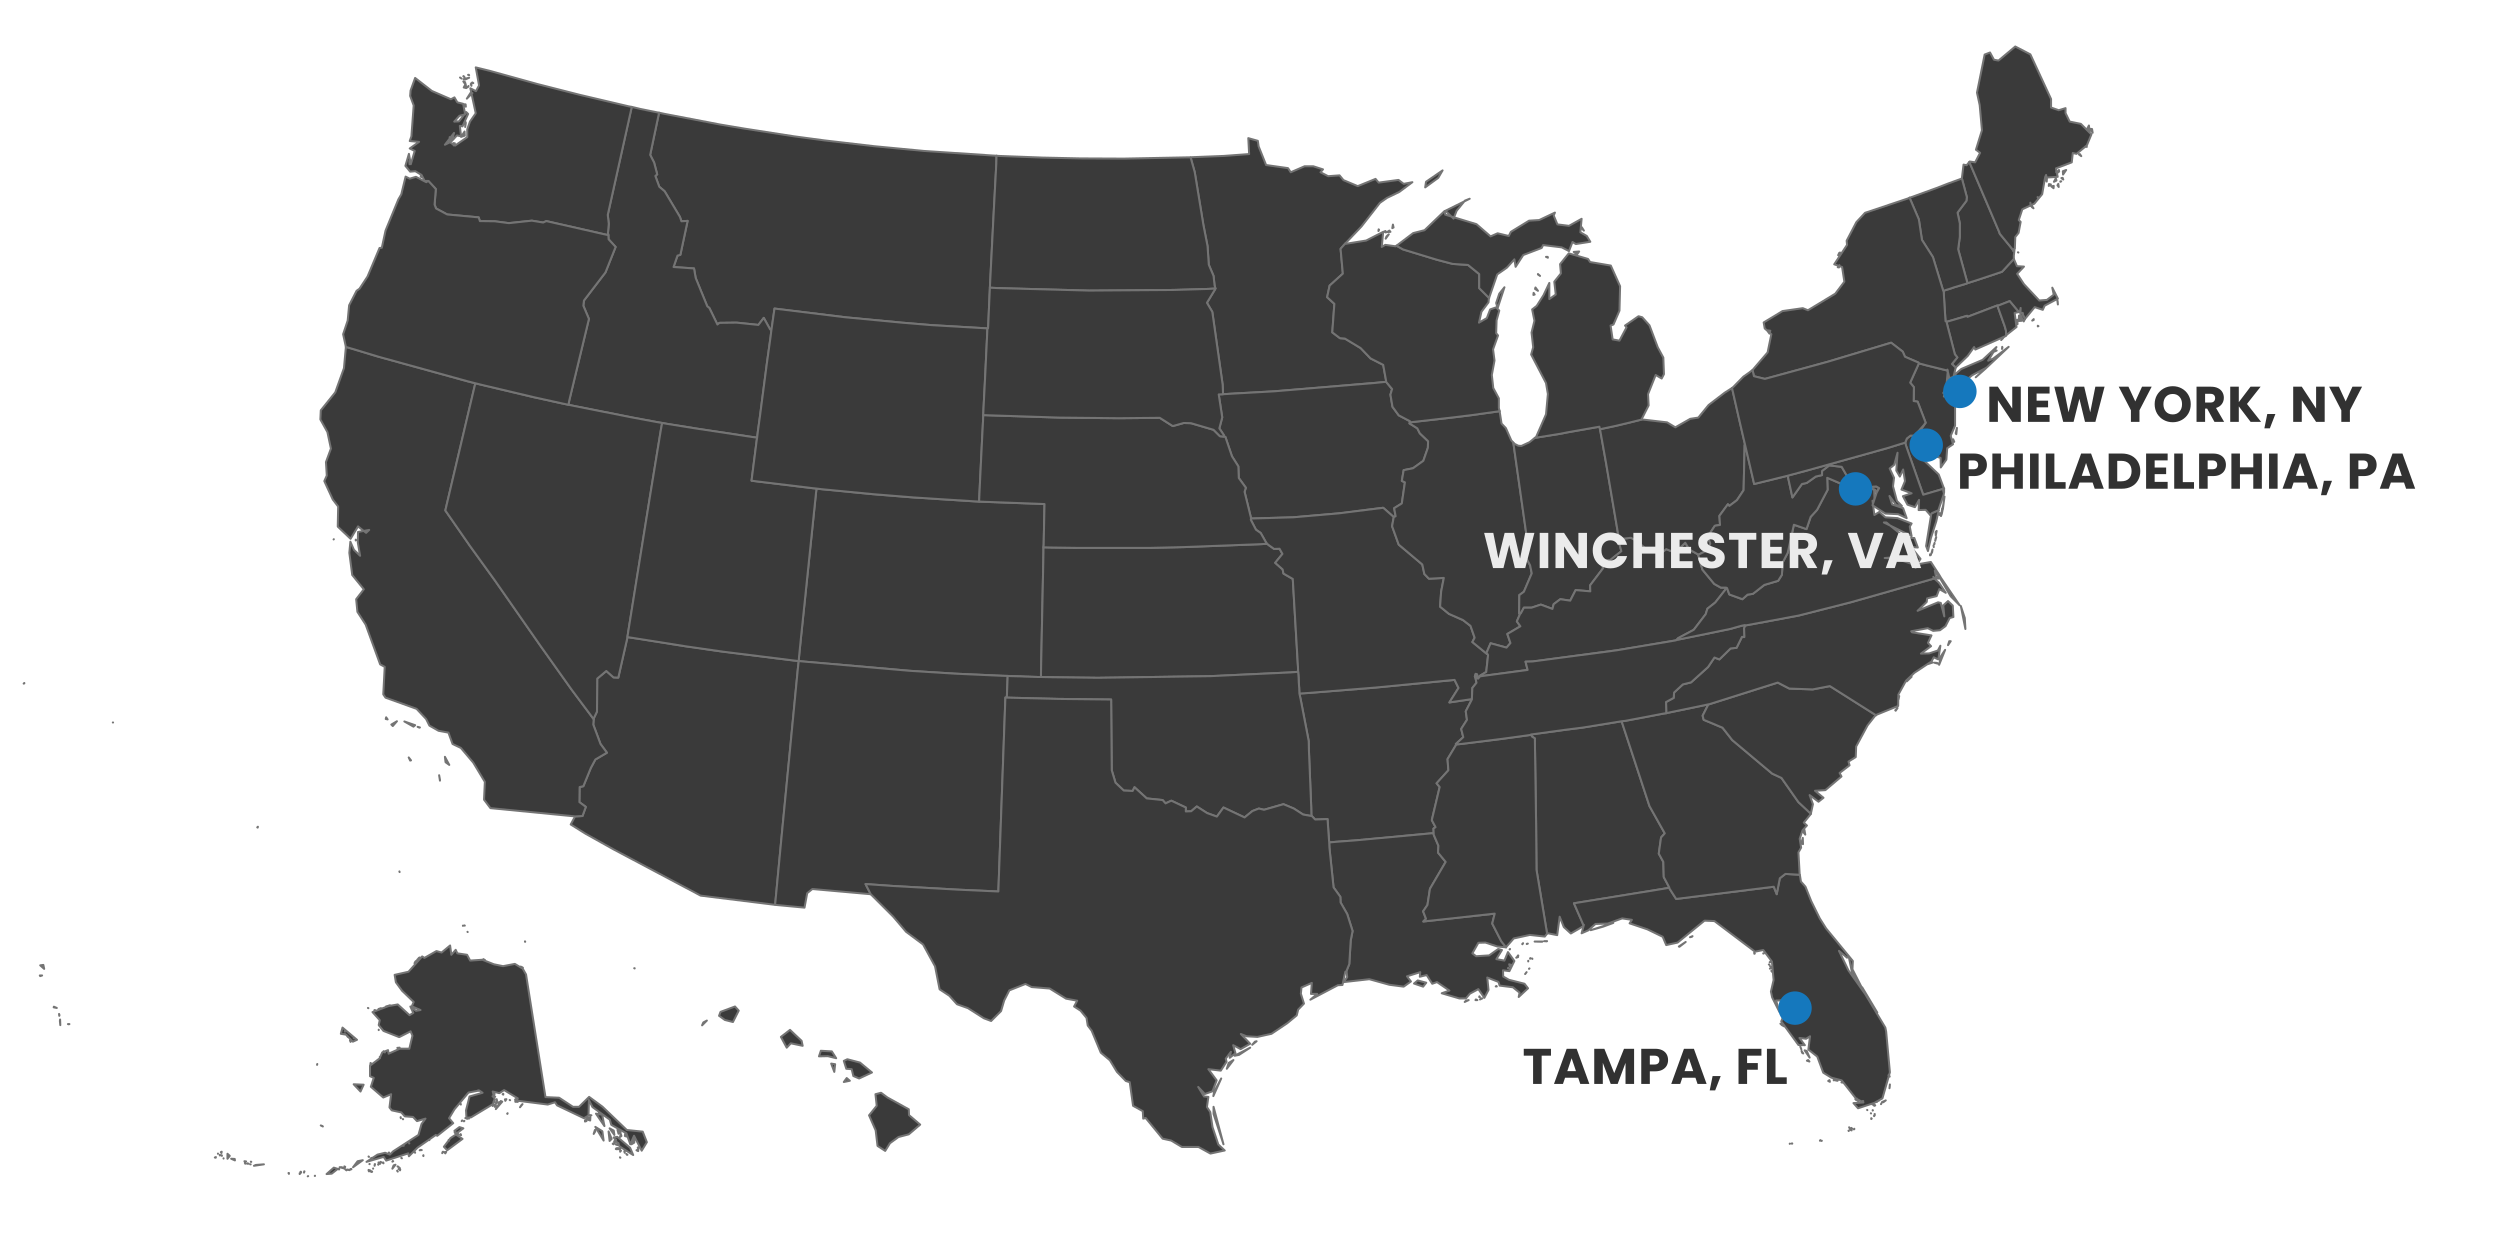 <svg width="1197" height="601" viewBox="0 0 1197 601" fill="none" xmlns="http://www.w3.org/2000/svg">
<path d="M976.003 156.169L975.706 155.971V156.268L976.003 156.169V156.169ZM973.031 153.495L973.725 153.197V152.801L973.031 153.495ZM985.315 145.769L985.216 144.383L985.018 143.591L985.315 145.769H985.315ZM942.025 135.568L941.331 135.865L935.685 137.549L933.704 138.242L931.425 138.936L930.633 139.233V139.53L930.93 144.68L931.227 149.434L931.524 153.792L932.02 154.089L933.803 153.594L941.827 151.217L942.025 151.712L956.29 146.265L956.389 146.463L957.677 145.967L962.234 144.185L966.592 149.434L967.187 148.939L967.484 147.453L967.385 149.83H968.375L968.673 151.019L969.564 152.702L974.22 147.057L978.083 148.344L978.975 146.364L985.315 142.996L982.64 137.747L983.334 141.114L980.065 143.591L976.399 143.888L969.069 136.063L965.8 131.111L969.069 127.645L965.701 127.447L964.314 124.179L964.215 123.98L958.568 130.121L946.086 134.281L942.025 135.568V135.568Z" fill="#3A3A3A" stroke="#747474" stroke-width="0.971" stroke-linejoin="round"/>
<path d="M570.048 75.351L572.029 82.383L576.19 107.738L578.171 117.84L578.765 126.753L581.044 132.102L581.539 136.658L581.935 138.143L581.836 138.44L577.874 144.977L580.449 149.335L585.402 184.197L585.601 188.753L590.554 188.456L610.069 187.366L658.807 183.306L663.661 182.81V182.315L662.274 174.689L656.232 171.619L651.477 166.667L643.948 162.111L641.57 161.913L637.905 159.14L638.896 145.472L635.429 142.303L636.617 136.757L642.957 131.012L641.868 119.127L644.146 116.552L651.873 108.431L660.689 97.14L664.058 94.763L670.001 91.891L676.242 87.236L672.082 88.029L669.605 86.147L660.095 87.434L658.609 85.652L650.09 89.118L643.255 86.246L641.372 83.968L635.924 84.364L632.259 82.482L633.447 81.096L628.792 79.61H624.631L617.994 82.482L616.706 80.501L606.205 79.016L602.639 70.102L602.243 67.428L597.686 66.141L598.082 73.767L585.997 74.658L571.038 75.252L570.048 75.351L570.048 75.351Z" fill="#3A3A3A" stroke="#747474" stroke-width="0.971" stroke-linejoin="round"/>
<path d="M475.246 74.46L442.457 72.281L418.583 70.004L394.808 67.23L380.048 65.25L356.471 61.585L344.683 59.604L318.332 54.553L315.558 53.959L311.299 74.163L313.181 77.828L314.667 83.473L313.775 84.265L315.658 89.415L318.233 91.594L325.564 103.875L326.257 105.955L329.229 105.757L325.762 122L324.375 122.396L322.493 127.843L332.3 128.537L333.092 133.092L338.64 146.661L339.63 147.453L343.494 155.377L344.485 154.584L352.707 154.485L363.108 155.575L365.684 152.207L368.755 157.754L369.349 158.051L369.448 157.456L370.835 147.75L404.714 151.91L431.758 154.485L446.023 155.674L471.482 157.159L472.77 157.258H473.067L473.166 155.872L473.463 149.038L473.859 140.025L473.958 137.747L474.157 133.786L475.742 102.687L477.029 78.521L477.128 74.559L475.246 74.46L475.246 74.46Z" fill="#3A3A3A" stroke="#747474" stroke-width="0.971" stroke-linejoin="round"/>
<path d="M567.969 75.351L538.052 75.945L517.15 75.846L499.22 75.45L478.219 74.658L477.129 74.559L477.03 78.52L475.742 102.686L474.157 133.785L473.959 137.747L477.822 137.945L521.509 139.133L561.827 138.836L578.568 138.341L581.936 138.143L581.54 136.657L581.045 132.101L578.766 126.753L578.172 117.839L576.191 107.737L572.03 82.383L570.049 75.351H567.969L567.969 75.351Z" fill="#3A3A3A" stroke="#747474" stroke-width="0.971" stroke-linejoin="round"/>
<path d="M424.923 525.491L421.852 523.213L419.177 523.906L419.772 529.453L416.106 534.009L419.276 541.239L420.168 548.667L423.833 551.044L426.112 547.379L430.173 544.408L435.126 543.12L440.575 538.465L435.225 533.91L435.126 531.136L424.923 525.491H424.923ZM406.894 517.469L405.408 516.181L404.021 518.063L406.894 517.469ZM399.464 513.21L399.86 509.546L397.978 509.248L399.464 513.21ZM405.705 507.169L404.021 507.961L405.21 511.724L407.785 511.923L408.578 515.191L411.351 516.379L417.493 513.507L411.748 508.753L405.705 507.169V507.169ZM393.025 503.108L392.133 505.782L396.393 505.683L400.356 506.673L398.275 503.405L393.025 503.108V503.108ZM380.543 495.284L378.265 493.105L373.906 496.472L376.68 501.622L378.661 499.542L384.308 500.731L383.812 498.354L380.543 495.284V495.284ZM336.164 490.926L336.758 489.539L338.442 488.648L336.164 490.926V490.926ZM351.914 481.913L344.98 484.488L344.287 486.37L347.06 488.351L350.924 489.341L353.697 483.894L351.914 481.913V481.913ZM303.869 463.69V463.591H303.671L303.869 463.69ZM251.367 450.715V450.914H251.466L251.367 450.715ZM223.827 446.16L223.927 446.259L223.827 446.16ZM221.846 443.188H221.648V443.287L221.846 443.188ZM222.54 443.188H222.441H222.54ZM222.441 443.089V443.188V443.089ZM191.335 417.537L191.236 417.24V417.339L191.335 417.537V417.537ZM123.478 395.847L123.181 396.144L123.379 396.243L123.478 395.847L123.478 395.847ZM54.135 345.93H54.035H54.135ZM11.34 327.311L11.637 327.212V327.014L11.34 327.311V327.311Z" fill="#3A3A3A" stroke="#747474" stroke-width="0.971" stroke-linejoin="round"/>
<path d="M315.46 53.959L306.643 52.176L303.771 51.483L302.483 51.185L290.992 102.885L291.487 107.144L291.091 111.6L291.289 112.591V112.69L291.388 114.572L294.756 118.236L289.902 130.418L279.6 143.888L279.302 146.364L281.977 152.702L272.566 191.724L272.17 193.804L274.944 194.398L302.978 199.945L314.172 202.024L317.045 202.52L319.819 203.015L334.084 205.293L359.641 209.155L362.514 209.552L362.911 206.283L363.802 199.846L367.17 174.095L368.953 161.319L369.35 158.05L368.755 157.753L365.684 152.207L363.109 155.574L352.707 154.485L344.485 154.584L343.494 155.376L339.631 147.453L338.64 146.661L333.093 133.092L332.3 128.536L322.493 127.843L324.375 122.396L325.762 122L329.229 105.757L326.258 105.955L325.564 103.875L318.234 91.594L315.658 89.415L313.776 84.265L314.667 83.473L313.181 77.828L311.299 74.163L315.559 53.959H315.46V53.959Z" fill="#3A3A3A" stroke="#747474" stroke-width="0.971" stroke-linejoin="round"/>
<path d="M196.09 78.619L196.189 76.935L195.991 77.034L196.09 78.619H196.09ZM217.19 69.606L217.784 68.615L217.091 68.516L217.19 69.606H217.19ZM215.308 67.823L215.902 65.842L215.308 65.644V67.823V67.823ZM222.539 64.951L222.44 62.97L220.756 65.545L222.539 64.951H222.539ZM222.737 60.791L223.034 58.81L222.836 58.315L222.737 60.791H222.737ZM223.034 51.085L222.935 49.996L222.539 49.897L223.034 51.085H223.034ZM226.204 44.549L225.313 44.45L223.53 47.223L226.204 44.549V44.549ZM223.728 41.874L224.223 41.478L224.322 41.181L223.728 41.874H223.728ZM223.233 42.172L222.935 40.191L222.044 41.874L223.233 42.172ZM222.737 39.398L221.846 39.002L222.539 39.993L222.737 39.398V39.398ZM225.709 41.082V39.795L225.412 40.29L225.709 41.082ZM226.601 39.795L226.204 39.498H226.105L226.601 39.795H226.601ZM220.954 37.616L220.459 37.22L220.261 37.12L220.954 37.616V37.616ZM224.619 37.22L221.945 37.913L222.638 38.111L224.619 37.22ZM222.44 37.022L221.945 36.427L221.846 36.526L222.44 37.022H222.44ZM224.52 35.833H224.124L224.619 36.031L224.52 35.833H224.52ZM205.104 86.641L208.67 90.503L208.076 97.931L208.77 99.813L214.119 102.685L229.176 104.072L229.771 105.855L236.903 105.954L243.639 106.845L254.635 105.657L260.084 106.548L261.57 105.855L289.406 112.193L291.288 112.59L291.09 111.599L291.486 107.142L290.991 102.884L302.482 51.184L300.897 50.887L277.717 45.44L257.508 40.29L234.625 33.951L227.789 32.268L229.374 40.884L227.888 43.657L225.214 42.271L227.789 54.255L225.016 58.216L223.728 61.881V65.644L217.883 69.705L215.407 68.12L213.029 69.309L217.388 63.663L216.298 67.526L218.775 64.852L220.756 65.248L220.162 60.296L221.449 60.494L224.124 54.552L223.233 53.66L219.765 58.117L217.487 58.216L219.964 55.443L222.737 54.75L221.747 49.699L218.973 49.005L217.586 46.629L215.902 47.52L206.788 43.558L198.764 37.319L196.585 43.36L196.387 45.935L198.071 50.491L196.981 65.248L196.189 67.526L200.646 67.922L196.189 71.091L198.566 72.28L196.684 78.619L195.792 73.667L194.108 79.411L196.387 82.184L198.863 81.986L201.835 83.769L203.321 86.641H205.104V86.641Z" fill="#3A3A3A" stroke="#747474" stroke-width="0.971" stroke-linejoin="round"/>
<path d="M379.85 316.219L346.467 312.059L328.536 309.484L302.978 305.424L300.403 305.027V305.225L296.044 324.439L293.766 324.34L290.298 321.27L285.94 324.934L285.841 340.682L284.256 344.049V344.346V344.446L284.058 346.922L287.525 356.231L290.596 360.391L285.048 363.659L282.869 367.72L279.303 376.436L277.519 376.832L277.42 384.062L280.491 386.34L278.906 390.698L275.34 390.896L273.26 394.758L280.392 399.215L293.865 406.742L335.471 428.828L370.737 433.186H371.133L373.907 403.969L374.6 396.739L382.03 320.082L382.426 316.516L379.85 316.219H379.85Z" fill="#3A3A3A" stroke="#747474" stroke-width="0.971" stroke-linejoin="round"/>
<path d="M210.256 371.187L210.652 373.366V373.762L210.256 371.187ZM195.694 362.67L196.387 364.156L196.784 364.056L195.694 362.67V362.67ZM213.03 362.373L213.327 364.948L215.11 366.235L213.03 362.373ZM201.043 348.309L199.954 348.012L200.845 348.408L201.043 348.309V348.309ZM190.047 345.338L187.373 346.922L188.066 347.616L190.047 345.338V345.338ZM184.896 343.456L184.698 344.248L185.59 344.446L184.896 343.456V343.456ZM193.614 345.437L197.972 347.913L198.765 347.22L193.614 345.437ZM159.834 258.182L159.734 258.281L159.834 258.182ZM170.433 258.677L170.334 258.38V258.776L170.433 258.677V258.677ZM227.592 183.505L223.728 182.515L181.33 170.828L165.579 166.074V166.47L164.688 176.275L160.527 187.863L153.593 196.48L153.395 200.837L156.763 206.879L158.447 214.802L156.069 221.24L156.465 227.677L155.277 230.352L159.338 239.166L161.914 242.534L161.716 252.141L167.858 257.984L171.424 252.042L175.287 255.112L176.773 253.725L171.424 254.716L171.325 259.767L172.414 266.105L169.442 263.233L167.758 259.371L167.263 264.719L168.65 275.316L174.197 282.15L170.532 286.904L171.127 292.945L175.089 299.086L182.023 318.102L184.203 319.29L183.509 332.462L184.599 334.047L199.458 339.395L204.015 344.248L205.6 347.418L209.959 349.894L214.714 350.785L216.695 356.232L220.657 358.114L226.601 365.146L232.149 374.357L231.752 382.874L234.823 386.935L275.34 390.896L278.906 390.698L280.491 386.341L277.42 384.063L277.519 376.833L279.302 376.437L282.868 367.721L285.048 363.66L290.595 360.392L287.524 356.232L284.057 346.922L284.255 344.446V344.347L281.68 340.881L273.755 330.284L258.4 308.693L237.003 277.99L224.917 261.252L213.228 244.415L226.7 187.269L227.592 183.505L227.592 183.505Z" fill="#3A3A3A" stroke="#747474" stroke-width="0.971" stroke-linejoin="round"/>
<path d="M499.714 260.756L500.11 241.344L495.355 241.146L471.184 240.255L468.807 240.156L466.825 240.057L437.404 238.175L417.79 236.59L393.322 234.213L390.944 233.916L390.647 236.491L385.298 288.091L383.415 306.117L382.623 313.941L382.425 316.516L385.496 316.813L435.423 321.171L457.415 322.557L479.307 323.548L482.477 323.647L484.458 323.746L488.619 323.845L490.6 323.944L496.841 324.142H498.426V322.161L499.516 269.769L499.615 263.925V262.044L499.714 260.756L499.714 260.756Z" fill="#3A3A3A" stroke="#747474" stroke-width="0.971" stroke-linejoin="round"/>
<path d="M300.897 301.857L311.2 237.778L316.45 205.689L317.044 202.52L314.171 202.024L302.978 199.945L274.943 194.398L272.169 193.804L269.396 193.21L255.428 190.14L230.365 184.197L227.591 183.504L226.7 187.267L213.228 244.414L224.917 261.251L237.002 277.989L258.4 308.691L273.754 330.282L281.679 340.879L284.255 344.346V344.049L285.84 340.681L285.939 324.934L290.298 321.269L293.765 324.34L296.043 324.439L300.402 305.225V305.027L300.897 301.857L300.897 301.857Z" fill="#3A3A3A" stroke="#747474" stroke-width="0.971" stroke-linejoin="round"/>
<path d="M482.18 331.372L482.279 328.797L482.378 326.222L482.477 323.647L479.307 323.548L457.415 322.557L435.423 321.171L385.496 316.813L382.425 316.516L382.029 320.081L374.599 396.739L373.906 403.969L371.132 433.186L371.528 433.285L385.199 434.572L386.486 427.639L388.963 425.658L416.7 428.134H416.898L414.422 423.281L427.003 424.173L458.405 425.956L478.019 426.847L481.388 333.947L482.081 334.046L482.18 331.372L482.18 331.372Z" fill="#3A3A3A" stroke="#747474" stroke-width="0.971" stroke-linejoin="round"/>
<path d="M165.579 166.073L181.33 170.827L223.728 182.514L227.592 183.504L230.365 184.197L255.428 190.14L269.396 193.21L272.169 193.804L272.566 191.724L281.976 152.702L279.302 146.364L279.599 143.888L289.901 130.418L294.755 118.236L291.387 114.572L291.288 112.69V112.591L289.406 112.195L261.57 105.856L260.084 106.549L254.635 105.658L243.64 106.847L236.903 105.955L229.771 105.856L229.176 104.073L214.119 102.687L208.77 99.815L208.076 97.933L208.671 90.505L205.104 86.642L204.807 86.741L204.114 87.236L199.161 84.661L196.189 85.553L194.208 84.562L192.127 93.08L190.741 95.457L184.599 110.412L182.816 118.632L181.726 118.731L175.98 132.399L172.117 138.242L170.73 139.233L167.164 146.166L166.47 153.495L164.291 160.031L165.579 165.974V166.073L165.579 166.073ZM201.835 84.76L201.538 83.869L201.439 84.562L201.835 84.76H201.835Z" fill="#3A3A3A" stroke="#747474" stroke-width="0.971" stroke-linejoin="round"/>
<path d="M359.641 209.157L334.083 205.295L319.818 203.017L317.045 202.521L316.45 205.691L311.2 237.78L300.898 301.859L300.402 305.028L302.978 305.425L328.536 309.485L346.466 312.06L379.85 316.22L382.425 316.517L382.624 313.942L383.416 306.118L385.298 288.093L390.648 236.492L390.945 233.917L388.964 233.719L363.703 230.649L359.839 230.154L362.316 210.841L362.514 209.553L359.641 209.157V209.157Z" fill="#3A3A3A" stroke="#747474" stroke-width="0.971" stroke-linejoin="round"/>
<path d="M470.887 196.082L471.68 180.632L472.67 159.833L472.769 157.258L471.482 157.159L446.023 155.673L431.758 154.485L404.714 151.91L370.835 147.75L369.448 157.456L369.349 158.05L368.953 161.319L367.169 174.095L363.801 199.845L362.91 206.283L362.514 209.551L362.315 210.839L359.839 230.152L363.702 230.647L388.963 233.717L390.944 233.915L393.322 234.212L417.79 236.589L437.404 238.174L466.826 240.056L468.807 240.155L468.906 237.58L469.401 227.181L470.293 209.056L470.689 201.331L470.788 198.756L470.887 196.082H470.887Z" fill="#3A3A3A" stroke="#747474" stroke-width="0.971" stroke-linejoin="round"/>
<path d="M704.674 334.74L693.975 336.325L698.334 329.392L696.452 325.529L658.709 329.194L626.811 331.769L622.155 332.066L622.75 334.839L626.613 354.845L626.712 359.302L627.802 386.241L627.901 390.698L628.198 390.797L629.684 392.382L635.628 392.184L636.222 400.899L636.42 403.375L639.491 403.078L648.902 402.385L686.248 398.918H686.447L686.347 396.74L687.338 396.046L685.555 392.679L689.319 376.832L687.833 375.05L693.48 368.81L693.084 363.462L697.244 356.529V356.43L697.046 356.232L700.612 352.964L699.622 349.002L702.395 344.644L701.801 340.583L704.773 334.839V334.74H704.674V334.74Z" fill="#3A3A3A" stroke="#747474" stroke-width="0.971" stroke-linejoin="round"/>
<path d="M675.153 201.727L669.704 198.855L666.732 194.794L665.742 188.951L666.534 186.277L663.662 182.811L658.807 183.306L610.069 187.366L590.554 188.456L585.601 188.753L583.521 188.852L585.205 199.846L583.818 205.095L585.997 208.363V209.056L586.69 209.155L589.86 218.465L592.931 223.318L593.13 228.865L596.498 233.519L595.903 235.5L598.974 247.979V248.277L619.282 247.682L640.976 245.8L662.275 243.126L667.129 247.385L667.327 247.583L668.218 247.187L667.525 243.324L671.19 241.047L672.676 230.944L671.19 230.251L672.082 225.101L676.54 224.21L681.493 220.644L683.672 214.405L683.771 211.235L679.809 207.472L678.62 205.095L674.856 202.718L675.054 202.223L675.153 201.727L675.153 201.727Z" fill="#3A3A3A" stroke="#747474" stroke-width="0.971" stroke-linejoin="round"/>
<path d="M621.461 319.092L618.985 277.198L614.527 274.623L614.131 272.642L610.565 269.473L614.032 265.214L612.645 262.738L610.069 262.837L607.692 261.154L606.701 260.361L603.333 260.559L566.779 261.946L550.038 262.342H516.753L503.38 262.144L499.616 262.045V263.927L499.516 269.77L498.427 322.163V324.143L502.686 324.243L525.669 324.54L579.459 323.747L617.796 321.965L621.561 321.667L621.461 319.092L621.461 319.092Z" fill="#3A3A3A" stroke="#747474" stroke-width="0.971" stroke-linejoin="round"/>
<path d="M667.129 247.386L662.275 243.127L640.976 245.801L619.282 247.683L598.974 248.277L598.875 248.871L601.351 253.625L603.63 255.21L606.305 259.964L606.701 260.36L607.691 261.152L610.069 262.836L612.645 262.737L614.031 265.213L610.564 269.472L614.13 272.641L614.527 274.622L618.985 277.197L621.461 319.091L621.56 321.666L621.758 324.241L621.857 326.816L622.056 329.49L622.155 332.065L626.811 331.768L658.708 329.193L696.451 325.529L698.333 329.391L693.974 336.324L704.673 334.74H704.772V333.947L704.97 329.391L706.952 326.915L706.357 324.142L706.258 324.043L706.159 323.944L706.555 322.657L707.15 322.855L707.447 323.647L707.348 323.944V324.043V324.835L707.744 324.935L708.536 323.944V323.845L708.636 323.548L711.211 321.963L711.607 321.765L712.499 313.644L712.301 313.248L712.004 313.149L704.97 307.404L706.06 305.324L704.079 299.679L700.512 296.906L693.776 293.935L689.517 290.468L690.012 283.337L691.3 276.702L684.167 277.098L681.988 274.82L680.997 270.264L669.704 260.756L666.534 251.941L667.327 247.584L667.129 247.386V247.386Z" fill="#3A3A3A" stroke="#747474" stroke-width="0.971" stroke-linejoin="round"/>
<path d="M584.115 208.858L581.044 205.788L570.246 202.619L566.779 202.519L561.529 204.005L555.288 200.043L535.772 200.242L507.342 199.944L473.76 198.855L470.788 198.756L470.689 201.331L470.293 209.056L469.401 227.181L468.906 237.58L468.807 240.155L471.184 240.254L495.355 241.145L500.11 241.343L499.714 260.755L499.615 262.043L503.379 262.142L516.752 262.34H550.037L566.779 261.944L603.333 260.557L606.701 260.359L606.304 259.963L603.63 255.209L601.351 253.624L598.875 248.871L598.974 248.276V247.979L595.903 235.5L596.497 233.519L593.129 228.864L592.931 223.318L589.86 218.465L586.69 209.155L585.997 209.056L584.115 208.858L584.115 208.858Z" fill="#3A3A3A" stroke="#747474" stroke-width="0.971" stroke-linejoin="round"/>
<path d="M622.056 329.49L621.857 326.816L621.758 324.241L621.56 321.666L617.796 321.963L579.459 323.746L525.668 324.538L502.686 324.241L498.426 324.142H496.841L490.601 323.944L488.619 323.845L484.459 323.746L482.477 323.647L482.378 326.222L482.279 328.797L482.18 331.372L482.081 334.046H482.675L506.648 334.64L532.008 334.937L532.305 368.809L534.089 374.752L538.051 378.515L542.311 378.713L543.202 376.931L549.047 382.279L556.675 383.071L558.061 384.656L560.835 383.368L567.769 386.637V388.518L570.345 388.419L573.02 386.141L577.973 389.311L582.629 390.994L585.799 386.637L595.903 391.39L599.667 388.32L602.738 387.132L605.215 387.726L614.527 385.052L619.48 387.132L623.937 390.004L627.801 390.697H627.9L627.801 386.24L626.711 359.301L626.612 354.844L622.749 334.838L622.154 332.065L622.055 329.49L622.056 329.49Z" fill="#3A3A3A" stroke="#747474" stroke-width="0.971" stroke-linejoin="round"/>
<path d="M578.567 138.342L561.826 138.837L521.508 139.135L477.822 137.946L473.958 137.748L473.859 140.026L473.463 149.039L473.166 155.872L473.067 157.259H472.769L472.67 159.834L471.68 180.633L470.887 196.083L470.788 198.757L473.76 198.856L507.342 199.946L535.773 200.243L555.288 200.045L561.529 204.006L566.779 202.521L570.246 202.62L581.044 205.789L584.115 208.859L585.997 209.057V208.364L583.818 205.096L585.204 199.847L583.52 188.853L585.601 188.754L585.402 184.198L580.449 149.336L577.874 144.978L581.836 138.441L581.935 138.144L578.567 138.342L578.567 138.342Z" fill="#3A3A3A" stroke="#747474" stroke-width="0.971" stroke-linejoin="round"/>
<path d="M703.188 478.844L701.9 479.141L701.305 479.735L703.188 478.844V478.844ZM707.348 478.844L706.655 478.547L706.457 478.844H707.348ZM709.726 478.051H709.032L708.636 478.547L709.726 478.051ZM708.537 477.358L708.339 477.061L708.24 477.358H708.537V477.358ZM716.462 472.109L716.165 472.307H716.66L716.462 472.109ZM730.331 466.266L730.925 465.473L730.231 466.365L730.331 466.266V466.266ZM732.312 463.691L732.114 463.79V463.889L732.312 463.691V463.691ZM681.394 472.406L682.88 470.524L678.818 469.435L677.035 470.92L681.394 472.406V472.406ZM722.505 463.79L722.108 463.393L722.009 463.591L722.505 463.79V463.79ZM723.594 462.007L722.604 461.71L722.901 462.7L723.594 462.007V462.007ZM731.717 460.323V460.026V460.125V460.323V460.323ZM733.699 459.036L733.6 458.937L733.699 459.135V459.036V459.036ZM732.906 458.838L732.708 458.738L732.609 459.036L732.906 458.838L732.906 458.838ZM725.972 458.54L726.863 458.243V457.946L725.972 458.54V458.54ZM726.467 458.045L726.962 457.55L726.863 457.451L726.467 458.045L726.467 458.045ZM723 454.381L722.802 454.579H722.901L723 454.381H723ZM686.446 398.918H686.248L648.902 402.384L639.491 403.078L636.42 403.375L636.519 405.752L638.5 424.867L641.769 429.422L641.868 432.097L645.038 437.643L647.614 445.764L646.722 450.32L646.029 461.611L644.543 465.275H644.741L645.038 467.85L643.354 470.227L655.638 468.841L665.247 471.515L672.082 472.406L675.549 469.93L673.667 467.454L680.007 465.473L679.809 467.652L683.078 466.86L685.753 471.02L688.031 470.227L693.975 474.288L690.31 475.575L698.73 478.051H701.9L703.782 475.773L707.844 473.595L710.716 477.754L712.698 473.991L712.103 468.048L717.453 470.128L718.047 471.911L724.387 472.703L727.557 475.278L727.161 477.358L731.618 473.198L729.934 471.02L722.505 469.138L719.731 467.553L719.632 464.582L722.703 464.978L725.08 460.125L722.009 455.866L720.325 459.927L716.462 459.234L719.137 454.876L717.353 454.381L712.995 457.451L706.754 457.847L704.971 456.461L707.844 451.41L711.212 451.31L716.957 453.192L721.118 453.588L718.839 450.716L714.481 442.199L715.669 437.445L681.493 441.208L682.781 439.921L681.394 436.355L683.474 433.285L684.663 425.56L692.192 412.685L688.526 408.228L688.725 404.959L686.446 399.611V398.918H686.446Z" fill="#3A3A3A" stroke="#747474" stroke-width="0.971" stroke-linejoin="round"/>
<path d="M585.8 547.875L581.045 529.949V533.316L585.8 547.875V547.875ZM584.71 516.38L581.342 522.719L580.946 524.799L584.71 516.38V516.38ZM587.385 511.725L590.555 507.566L588.276 508.952L587.385 511.725V511.725ZM598.579 501.623L591.149 505.486L593.229 505.09L598.579 501.623ZM599.569 500.237L601.65 498.553L600.857 498.751L599.569 500.237V500.237ZM482.082 334.046L481.389 333.947L478.021 426.847L458.406 425.956L427.004 424.173L414.423 423.282L416.899 428.135L416.998 428.234L427.697 438.93L433.839 446.16L441.962 452.202L447.708 462.7L449.887 473.694L454.543 476.764L458.208 480.825L463.458 482.706L471.086 487.559L474.553 488.847L479.308 484.093L480.794 479.042L483.271 474.189L490.998 471.119L493.97 472.604L502.588 473.297L510.414 478.151L515.763 479.141L514.277 481.914L517.348 483.895L520.221 487.361L520.815 491.026L522.697 493.502L527.056 504L531.415 507.665L534.783 513.211L539.043 517.569L540.925 518.163L542.51 529.454L547.166 532.029L547.364 535.594L548.553 535.297L556.676 545.201L560.737 546.092L565.888 549.163H573.813L579.559 552.332L586.394 550.846L583.323 547.974L580.55 539.655L579.46 532.425L577.875 530.048L578.568 525.195L576.488 524.997L573.714 520.441L576.884 523.808L580.55 522.521L582.531 517.272L578.568 511.923L584.512 512.617L587.286 508.358L586.89 506.872L589.366 503.604L588.772 506.476L591.545 504.297L590.456 500.435L594.022 502.316L598.579 499.741L594.121 495.086L596.895 496.176L602.046 496.473L608.782 494.987L616.311 489.936L620.868 486.173L621.561 483.4L624.335 480.527L622.849 475.774L623.146 472.802L628.099 470.623L627.703 475.873H630.675L627.406 478.646L640.581 471.713L642.76 471.614L644.147 465.275H644.543L646.029 461.611L646.723 450.32L647.614 445.764L645.039 437.643L641.869 432.097L641.77 429.422L638.501 424.867L636.519 405.752L636.42 403.375L636.222 400.899L635.628 392.183L629.684 392.381L628.198 390.797L627.901 390.698H627.802L623.938 390.004L619.481 387.132L614.528 385.052L605.216 387.726L602.739 387.132L599.668 388.321L595.904 391.391L585.8 386.637L582.63 390.995L577.974 389.311L573.021 386.142L570.346 388.42L567.77 388.519V386.637L560.836 383.369L558.062 384.656L556.676 383.071L549.048 382.279L543.203 376.931L542.312 378.714L538.052 378.516L534.089 374.752L532.306 368.81L532.009 334.938L506.649 334.641L482.676 334.046H482.082L482.082 334.046Z" fill="#3A3A3A" stroke="#747474" stroke-width="0.971" stroke-linejoin="round"/>
<path d="M956.291 146.266L942.026 151.713L941.828 151.218L933.804 153.595L932.021 154.09L932.219 155.08L935.983 169.639L937.172 171.125L934.596 174.294L936.379 175.978L942.125 170.432L945.196 166.173L945.79 167.361L960.253 160.924L960.55 160.627L960.451 158.25L959.857 156.17L956.786 147.553L956.39 146.464L956.291 146.266H956.291Z" fill="#3A3A3A" stroke="#747474" stroke-width="0.971" stroke-linejoin="round"/>
<path d="M942.917 77.531L941.629 79.116L940.143 78.819L939.351 85.356V85.454L941.728 94.368L941.53 96.151L937.271 101.796L938.36 106.946V113.384L937.568 119.326L942.025 135.569L946.087 134.282L958.569 130.122L964.215 123.981V122.397L964.512 119.822L963.819 120.119L963.72 119.524L957.479 111.898L957.281 111.205L942.917 77.531H942.917Z" fill="#3A3A3A" stroke="#747474" stroke-width="0.971" stroke-linejoin="round"/>
<path d="M965.998 155.177L965.899 153.097L965.601 153.89L965.998 155.177H965.998ZM967.979 153.592L966.691 151.116L966.592 153.692L967.979 153.592V153.592ZM967.385 150.522L968.078 152.305L968.97 153.89L969.564 152.701L968.672 151.017L968.375 149.829H967.385V150.522V150.522ZM956.389 146.462L956.785 147.551L959.856 156.168L960.45 158.247L960.549 160.624L960.747 160.327L965.502 156.564L964.611 149.829L966.592 149.433L962.233 144.184L957.677 145.966L956.389 146.462H956.389Z" fill="#3A3A3A" stroke="#747474" stroke-width="0.971" stroke-linejoin="round"/>
<path d="M942.025 135.568L937.568 119.325L938.36 113.383V106.945L937.27 101.795L941.53 96.15L941.728 94.367L939.351 85.453L938.063 85.948L932.615 87.929L927.265 90.009L914.982 94.466L914.288 94.664L918.746 105.063L920.232 114.868L925.482 123.089L930.435 139.331L930.633 139.232L931.426 138.935L933.704 138.242L935.685 137.548L941.332 135.865L942.025 135.568V135.568Z" fill="#3A3A3A" stroke="#747474" stroke-width="0.971" stroke-linejoin="round"/>
<path d="M733.104 351.873L733.5 352.665L734.887 353.556L735.481 394.163L735.68 416.447L740.732 446.952L741.128 446.853L745.586 447.744L746.775 438.929L748.756 443.881L752.124 446.952L758.563 443.188L757.869 442.594L758.068 442.693L753.61 432.492L796.404 425.559L799.277 425.064V424.965L796.603 419.914L796.404 412.684L794.225 408.722L795.315 400.997L797.098 399.016L789.767 385.943L776.493 345.534L776.394 345.336L773.422 345.831L757.572 348.406L749.647 349.397L733.005 351.675L733.104 351.873V351.873Z" fill="#3A3A3A" stroke="#747474" stroke-width="0.971" stroke-linejoin="round"/>
<path d="M872.286 546.19H872.088L872.187 546.289L872.286 546.19H872.286ZM871.395 546.091V546.19H871.494L871.395 546.091ZM871.593 545.992V545.893V545.992ZM858.12 547.478V547.577V547.478ZM857.922 547.577V547.478V547.577ZM857.031 547.577H856.932V547.676L857.031 547.577ZM885.164 541.337H885.065L885.164 541.535V541.337ZM887.839 540.644V540.446L887.641 540.743L887.839 540.644V540.644ZM886.848 540.446L886.452 540.05L886.353 540.149L886.848 540.446L886.848 540.446ZM886.551 541.238L885.362 539.753L886.056 541.04L886.551 541.238V541.238ZM895.962 535.395V535.791L896.16 535.593L895.962 535.395ZM897.349 534.404L897.646 533.909L897.25 534.305L897.349 534.404V534.404ZM897.646 533.414H897.547V533.513L897.646 533.414ZM895.863 533.117L895.764 533.018L895.863 533.117ZM896.755 531.631L896.655 531.532V531.73L896.755 531.631V531.631ZM894.08 531.532L893.981 531.433L894.08 531.532ZM897.448 529.254L897.25 529.353L897.547 529.452L897.448 529.254V529.254ZM897.844 529.254L897.646 529.056L897.745 529.353L897.844 529.254L897.844 529.254ZM897.151 529.056L897.052 528.957V529.155L897.151 529.056V529.056ZM900.816 528.363V528.264L900.618 528.66L900.816 528.363V528.363ZM896.656 528.759H896.457L896.656 528.858V528.759ZM898.736 527.57H898.439L898.34 527.67L898.736 527.57H898.736ZM899.528 527.075H899.429H899.528ZM891.207 527.471V527.273L891.108 527.471H891.207ZM892.099 527.174H891.801L892.099 527.769V527.174ZM889.721 527.273V526.679L889.226 526.778L889.721 527.273V527.273ZM888.334 526.283L888.83 526.778V526.58L888.334 526.283ZM902.896 526.877L901.113 527.67L901.708 527.769L902.896 526.877V526.877ZM889.028 525.986H888.433V526.184L889.028 525.986ZM904.68 521.034L904.779 520.539L904.878 519.251L904.68 521.034H904.68ZM904.779 515.488L904.382 514.497L904.184 514.893L904.779 515.488ZM881.895 517.964L881.697 518.261L882.193 518.36L881.895 517.964V517.964ZM880.013 517.072L879.122 517.369L879.815 517.468L880.013 517.072V517.072ZM878.032 517.27V516.973L877.933 517.072L878.032 517.27V517.27ZM875.952 517.171L875.357 517.567L876.15 517.964L875.952 517.171V517.171ZM878.725 517.27L878.626 516.973L878.131 516.874L878.725 517.27V517.27ZM865.748 507.564L865.154 507.861L866.343 508.258L865.748 507.564V507.564ZM863.371 504.395L862.578 503.207L862.875 504.098L863.371 504.395V504.395ZM866.442 506.376L865.055 503.207L864.064 502.909L866.442 506.376ZM862.479 502.414L862.182 501.622L861.984 501.127L862.479 502.414ZM854.257 491.421L852.474 490.133L853.167 490.826L854.257 491.421ZM898.835 484.785L891.603 472.702H891.207L898.835 484.785ZM848.809 465.472L848.512 465.373L848.809 465.571V465.472V465.472ZM848.214 464.779L848.115 464.878L848.214 464.977V464.779V464.779ZM847.521 463.788V463.689L847.422 463.788H847.521ZM847.917 463.392L848.214 463.59V463.392H847.917ZM848.512 462.996L848.115 463.095H848.214L848.512 462.996H848.512ZM847.818 462.897L847.521 462.6L847.62 462.699L847.818 462.897V462.897ZM847.125 461.808H846.927L847.224 461.907L847.125 461.808H847.125ZM847.818 460.619H847.422L847.323 460.718L847.818 460.619H847.818ZM848.214 460.817L847.719 460.322L847.917 460.421L848.214 460.817V460.817ZM844.45 456.558L844.252 456.459V456.558H844.45ZM840.19 456.558L839.893 456.162L839.992 456.657L840.19 456.558V456.558ZM804.132 453.29L807.104 451.012L803.835 453.191L804.132 453.29V453.29ZM810.076 448.536L810.373 448.239L809.184 448.734L810.076 448.536V448.536ZM772.432 441.9L761.634 445.367L767.578 443.683L772.432 441.9V441.9ZM799.278 425.063L796.405 425.559L753.61 432.491L758.068 442.693L758.365 442.792L757.276 446.852L760.446 445.466L763.913 442.396L769.856 442.197L776.692 439.721L781.348 440.415L780.258 442.098L788.777 444.971L796.108 448.536L797.792 452.498L803.24 451.309L816.118 440.811L820.873 441.009L840.289 455.667L844.252 454.875L848.412 460.421L849.205 469.236L847.917 474.782L848.512 477.555L851.979 484.488L850.394 479.041L854.852 478.942L855.248 482.903L852.87 489.044L861.092 500.334L864.163 500.433L861.588 496.967L864.758 497.363L866.64 496.175L865.847 502.513L870.107 505.881L872.98 513.606L876.843 515.983L881.796 517.27L888.632 525.986L892.198 527.868L887.443 528.165L889.622 530.641L897.448 528.066L901.311 525.887L904.878 513.408L903.095 493.996L902.698 492.015L893.188 476.168L885.065 464.68L880.509 455.271L884.372 458.539L885.164 457.945L886.848 466.165L891.207 472.405L886.948 464.085L887.146 460.124L874.367 444.574L871.296 439.721L867.234 431.501L864.46 424.568L862.281 422.092L861.786 418.923L861.687 418.824L854.851 418.428L852.177 420.508L850.691 428.134L849.304 424.568L802.547 430.412L799.179 425.162L799.278 425.063V425.063Z" fill="#3A3A3A" stroke="#747474" stroke-width="0.971" stroke-linejoin="round"/>
<path d="M863.272 404.166L863.173 401.195L862.479 403.77L863.272 404.166H863.272ZM864.361 399.61L863.965 397.333L863.668 398.719L864.361 399.61V399.61ZM818 337.215L816.713 337.512L812.948 338.304L799.08 341.176L797.792 341.474L796.405 341.672L788.678 343.157L786.598 343.553L778.178 345.138L776.395 345.336L776.494 345.534L789.768 385.943L797.098 399.016L795.315 400.997L794.226 408.722L796.405 412.684L796.603 419.914L799.278 424.965V425.064L799.179 425.163L802.547 430.412L849.304 424.569L850.691 428.134L852.177 420.508L854.851 418.428L861.687 418.824L861.092 408.128L862.38 405.85L861.687 401.591L863.074 397.531L865.154 395.253L863.668 393.866L867.135 389.607H867.036L861.092 384.061L852.969 372.473L848.512 370.394L829.393 354.349L824.737 348.407L815.722 344.643L815.227 342.662L818 337.215V337.215Z" fill="#3A3A3A" stroke="#747474" stroke-width="0.971" stroke-linejoin="round"/>
<path d="M731.519 451.805L731.023 451.904V452.003L731.519 451.805V451.805ZM740.732 450.617H739.345L740.632 450.716L740.732 450.617H740.732ZM729.24 451.607L728.844 452.003L728.943 452.102L729.24 451.607L729.24 451.607ZM738.552 450.815H734.788L738.354 450.914L738.552 450.815ZM697.243 356.429V356.528L693.083 363.461L693.479 368.809L687.833 375.049L689.318 376.831L685.554 392.678L687.337 396.045L686.347 396.738L686.446 398.917V399.611L688.724 404.959L688.526 408.227L692.191 412.684L684.663 425.559L683.474 433.284L681.394 436.355L682.78 439.92L681.493 441.208L715.669 437.444L714.48 442.198L718.839 450.716L721.117 453.588V453.489L724.783 449.329L732.509 447.645L739.642 448.438L740.732 447.051V446.952L735.679 416.447L735.481 394.163L734.887 353.557L733.5 352.665L733.104 351.873H732.906L727.953 352.566L719.235 353.755L699.423 356.231L697.243 356.429L697.243 356.429Z" fill="#3A3A3A" stroke="#747474" stroke-width="0.971" stroke-linejoin="round"/>
<path d="M818 337.216L815.227 342.663L815.722 344.644L824.736 348.407L829.392 354.35L848.511 370.394L852.969 372.474L861.092 384.062L867.036 389.608L868.027 385.052L866.442 380.695L870.701 383.864L873.079 381.982L869.017 378.615L873.97 378.318L881.697 371.781L880.805 370.097L885.56 366.433L885.065 364.65L888.532 362.471L888.73 357.42L894.179 347.318L897.844 342.663L898.24 342.465L876.15 328.5L867.927 330.085L856.733 329.689L851.186 326.816L818.297 337.216H818V337.216Z" fill="#3A3A3A" stroke="#747474" stroke-width="0.971" stroke-linejoin="round"/>
<path d="M675.055 202.223L674.856 202.718L678.621 205.095L679.81 207.472L683.772 211.236L683.673 214.405L681.494 220.645L676.54 224.21L672.083 225.102L671.191 230.252L672.677 230.945L671.191 241.047L667.526 243.325L668.219 247.188L667.328 247.584L666.535 251.942L669.705 260.756L680.998 270.264L681.989 274.82L684.168 277.098L691.301 276.702L690.013 283.337L689.518 290.468L693.777 293.935L700.513 296.906L704.08 299.679L706.061 305.324L704.971 307.404L712.005 313.149L712.302 313.248L711.707 312.654L713.689 307.999L721.316 310.078L723.199 307.9L721.713 303.542L727.954 299.877L726.269 297.5L727.755 294.133V293.836L727.359 293.737L727.458 284.922L729.638 283.337L733.402 274.523L732.61 270.66L730.133 266.005L731.52 260.756L724.585 211.929L723.595 210.84L721.019 204.996L718.939 202.817L718.047 197.073V196.875L704.674 198.757L696.65 199.747L675.055 202.223V202.223Z" fill="#3A3A3A" stroke="#747474" stroke-width="0.971" stroke-linejoin="round"/>
<path d="M765.795 204.303L750.638 206.977L747.171 207.67L734.887 209.651L732.312 211.731L728.448 213.514L726.962 213.415L725.179 212.523L724.585 211.929L731.519 260.756L730.132 266.005L732.609 270.66L733.401 274.523L729.637 283.337L727.458 284.922L727.359 293.736L727.755 293.836L728.151 293.736L729.637 290.963H733.302L737.76 289.478L743.308 291.558L743.902 289.28L747.072 286.903L751.827 287.596L754.403 282.545L761.436 283.139L761.337 280.267L767.578 272.047L766.587 268.283L770.946 268.184L776.295 263.925L775.007 259.072L775.205 258.874L775.007 257.19L769.064 222.13L766.389 207.175L766.092 205.59L765.795 204.303L765.795 204.303Z" fill="#3A3A3A" stroke="#747474" stroke-width="0.971" stroke-linejoin="round"/>
<path d="M707.447 323.647L707.15 322.855L706.555 322.657L706.159 323.944L706.258 324.044L707.348 323.944L707.447 323.647H707.447ZM775.205 258.875L775.007 259.073L776.295 263.926L770.946 268.185L766.587 268.284L767.577 272.047L761.337 280.268L761.436 283.14L754.402 282.546L751.827 287.597L747.072 286.903L743.902 289.28L743.307 291.558L737.76 289.478L733.302 290.964H729.637L728.151 293.737L727.755 293.836V294.133L726.269 297.501L727.953 299.878L721.712 303.542L723.198 307.9L721.316 310.079L713.688 307.999L711.707 312.654L712.301 313.248L712.499 313.644L711.608 321.766L711.211 321.964L708.636 323.548L708.537 323.846L711.409 323.449L731.42 320.775L730.429 316.814L733.797 316.715L774.116 311.366L802.447 306.612L802.843 306.315L803.537 305.523L810.967 301.561L816.712 294.034L817.505 291.459L821.269 288.488L826.024 282.447L826.717 281.456L826.42 281.357H823.944L820.774 279.574L815.127 272.741L813.146 265.808V265.61L812.948 265.412L808.787 263.035L806.905 259.865L803.141 263.53L800.763 264.124L797.791 262.936L795.216 264.916L789.866 262.539L788.479 263.134L783.427 258.776L780.852 257.488L775.998 258.083L775.205 258.875V258.875Z" fill="#3A3A3A" stroke="#747474" stroke-width="0.971" stroke-linejoin="round"/>
<path d="M908.542 338.998L907.453 340.088L907.651 340.286L908.542 338.998ZM909.335 333.254L908.84 334.046L909.038 334.839L909.335 333.254ZM915.279 324.043L913.793 325.033L913 326.222L915.279 324.043V324.043ZM928.058 317.804L927.463 317.407L926.175 317.308L928.058 317.803V317.804ZM925.383 317.209H924.491L923.005 318.002L925.383 317.209ZM928.454 318.299L931.327 311.168L929.345 314.139L928.454 318.299ZM932.714 308.89L934.001 307.008H933.308L932.714 308.89ZM941.035 301.165L938.855 290.171L940.738 295.916L941.035 301.165ZM928.949 276.107L928.751 276.206L928.454 276.306H928.553L934.001 285.516L938.261 289.775L928.949 276.107L928.949 276.107ZM927.166 276.702L926.374 276.9L926.572 276.999H928.256L928.058 276.405L927.76 276.504H927.463V276.702L927.265 276.801L927.166 276.702V276.702ZM835.534 299.283L835.039 300.769L835.138 305.027L834.048 304.928L831.472 310.177L828.6 310.474L823.25 315.724L820.873 314.832L817.802 319.388L809.679 326.717L805.716 327.708L801.556 331.57L801.358 334.145L797.692 336.126L797.791 340.484V341.474L799.079 341.177L812.948 338.305L816.712 337.513L818 337.215H818.297L851.186 326.816L856.733 329.688L867.927 330.085L876.149 328.5L898.24 342.465L898.636 342.168L908.84 338.008L908.939 332.561L912.604 325.925L916.567 322.161L924.789 316.714L925.878 314.733L928.058 315.724L929.048 309.187L927.86 311.465L923.699 312.851L919.737 312.951L924.591 309.385L923.105 307.8L924.789 304.235L915.477 302.749L915.081 302.254L923.006 300.769L925.581 302.056L928.85 301.759L931.525 299.778L933.506 295.916L935.289 295.42L934.992 289.973L932.714 287.794L930.435 289.874L930.931 295.123L929.247 288.686L927.959 288.388L918.152 292.449L922.51 288.19L922.708 286.507L927.265 285.417L928.553 282.05L931.624 283.833L928.355 278.98L926.077 276.999L886.452 288.289L861.191 294.727L835.633 299.481L835.534 299.283H835.534Z" fill="#3A3A3A" stroke="#747474" stroke-width="0.971" stroke-linejoin="round"/>
<path d="M835.039 210.839L832.562 200.142L832.067 197.963L829.293 185.781L825.727 188.059L818.099 193.903L813.146 199.944L809.283 200.538L802.15 204.599L798.188 202.222L786.201 200.835L779.861 202.42L773.621 203.906L767.082 205.292L766.092 205.589L766.389 207.174L769.064 222.129L775.007 257.19L775.205 258.873L775.998 258.081L780.852 257.487L783.428 258.774L788.48 263.132L789.867 262.538L795.216 264.915L797.792 262.934L800.763 264.122L803.141 263.528L806.905 259.864L808.787 263.033L812.948 265.41L813.146 265.608L817.406 263.528L818.892 260.26L817.703 256.892L821.071 251.742L823.548 251.346L823.25 246.988L827.312 241.442L828.005 242.234L831.671 239.461L834.841 234.707L835.336 213.017L835.534 212.918L835.039 210.839V210.839Z" fill="#3A3A3A" stroke="#747474" stroke-width="0.971" stroke-linejoin="round"/>
<path d="M802.447 306.61L774.115 311.364L733.797 316.712L730.429 316.811L731.419 320.773L711.409 323.447L708.536 323.843V323.942L707.744 324.933L707.347 324.834V324.041V323.942L706.258 324.041L706.357 324.14L706.951 326.914L704.97 329.39L704.772 333.945V334.738V334.837L701.8 340.581L702.394 344.642L699.621 349L700.611 352.961L697.045 356.23L697.243 356.428L699.422 356.23L719.235 353.754L727.952 352.565L732.905 351.872H733.103L733.004 351.674L749.647 349.396L757.572 348.405L773.422 345.83L776.393 345.335L778.177 345.137L786.597 343.552L788.677 343.156L796.404 341.671L797.791 341.473V340.482L797.692 336.124L801.357 334.144L801.555 331.568L805.716 327.706L809.678 326.716L817.801 319.386L820.872 314.831L823.25 315.722L828.599 310.473L831.472 310.176L834.047 304.927L835.137 305.026L835.038 300.767L835.533 299.281L833.948 299.578L828.302 301.163L821.566 302.55L804.626 306.016L802.843 306.313L802.447 306.61L802.447 306.61Z" fill="#3A3A3A" stroke="#747474" stroke-width="0.971" stroke-linejoin="round"/>
<path d="M927.463 276.504H927.76L928.058 276.405L927.86 275.909L927.463 276.504V276.504ZM924.095 265.411V265.906L924.59 265.609L924.095 265.411V265.411ZM925.878 261.945L925.779 261.152L925.878 261.945ZM925.284 263.133L925.086 264.421L924.789 264.916L925.284 263.133ZM926.175 260.558L926.275 259.964L926.076 260.558H926.176H926.175ZM926.77 257.884L927.067 257.191L926.572 258.973L926.77 257.884ZM926.869 256.398L927.265 254.219L926.77 254.715L926.869 256.398V256.398ZM928.652 246.593L928.85 245.702L928.751 245.9L928.652 246.593H928.652ZM928.256 244.315L926.968 244.811L924.987 245.702L924.293 246.593L924.59 246.692L922.213 261.449L923.105 263.826L924.491 257.686L927.067 249.664L928.256 244.414V244.315V244.315ZM930.237 243.523L929.94 243.622L929.841 244.018L929.345 247.089L929.742 245.999L930.237 243.523V243.523ZM826.718 281.456L826.024 282.446L821.269 288.488L817.505 291.459L816.712 294.034L810.967 301.561L803.537 305.522L802.844 306.315L804.627 306.018L821.566 302.551L828.303 301.165L833.949 299.58L835.534 299.283L835.633 299.481L861.191 294.727L886.452 288.289L926.076 276.999L925.779 276.504L925.68 276.206L926.374 276.9L927.166 276.702L927.067 276.603L926.374 273.235L926.869 273.334L928.454 276.306L928.751 276.206L928.949 276.107L928.553 275.315L924.491 269.075L919.439 269.967L917.161 271.849L914.981 269.868L907.552 267.392L902.401 267.194L912.406 266.302L917.953 270.066L919.538 267.59L915.081 261.945L918.251 262.143L916.566 257.587L912.604 257.785L903.193 250.159H902.004L915.279 256.695L914.387 252.14L915.279 250.654L908.542 248.079L902.698 247.683L899.825 245.108L897.448 246.593L896.556 239.759L897.547 239.957L897.349 234.411L897.15 234.213L896.952 234.312L896.754 234.213L896.259 233.817L895.962 233.52L892.792 232.133L889.523 229.756L884.966 228.568L884.669 228.469V228.568L884.074 232.728L874.862 228.766L875.06 234.51L870.007 244.117L866.937 247.485L864.955 253.328L858.913 251.248L855.941 264.718L853.563 269.274L853.167 275.216L851.384 278.088L844.747 280.069L839.298 284.328L836.723 284.724L834.246 286.903L828.005 284.625L826.916 281.555L826.718 281.455L826.718 281.456Z" fill="#3A3A3A" stroke="#747474" stroke-width="0.971" stroke-linejoin="round"/>
<path d="M720.326 137.548L717.849 140.619L716.363 145.075L717.057 147.551L720.326 137.548ZM663.464 114.274L664.95 112.194L663.86 113.184L663.464 114.274V114.274ZM665.743 111.005L665.247 110.411L664.158 111.105L665.743 111.005V111.005ZM644.147 116.552L641.869 119.127L642.958 131.012L636.618 136.756L635.43 142.302L638.897 145.472L637.906 159.139L641.572 161.912L643.949 162.11L651.478 166.666L656.233 171.618L662.275 174.689L663.662 182.315V182.81L666.535 186.276L665.743 188.95L666.733 194.794L669.705 198.855L675.153 201.727L675.054 202.222L696.65 199.746L704.674 198.755L718.047 196.874L717.651 195.388V190.733L714.976 185.781L714.283 179.542L715.571 172.609L714.877 167.261L717.255 160.625L716.363 159.535L716.561 153.395L717.849 148.74L716.363 147.155L713.49 148.146L711.905 152.305L708.141 154.484L709.33 149.235L712.698 144.778L712.896 142.798L712.995 142.698L708.24 137.944V131.21L702.891 126.852L695.56 126.357L688.032 124.376L671.785 119.424L668.615 117.641L668.318 117.938L663.266 117.245L661.582 118.235L662.275 111.005L654.152 115.165L644.246 116.75L644.147 116.552V116.552ZM663.563 111.303L663.365 110.609L662.672 110.906L663.563 111.303ZM659.997 110.609L660.294 110.015L660.096 109.817L659.997 110.609V110.609ZM667.229 108.926L666.931 107.539L666.634 109.223L667.229 108.926V108.926Z" fill="#3A3A3A" stroke="#747474" stroke-width="0.971" stroke-linejoin="round"/>
<path d="M853.96 228.269L839.893 231.736L835.534 212.918L835.336 213.017L834.841 234.707L831.671 239.461L828.006 242.234L827.312 241.442L823.251 246.988L823.548 251.346L821.071 251.742L817.703 256.892L818.892 260.259L817.406 263.528L813.146 265.608V265.806L815.128 272.739L820.774 279.572L823.944 281.355H826.421L826.718 281.454L826.916 281.553L828.006 284.623L834.247 286.901L836.723 284.722L839.299 284.326L844.747 280.068L851.384 278.087L853.167 275.215L853.564 269.272L855.941 264.716L858.913 251.247L864.956 253.327L866.937 247.483L870.008 244.116L875.06 234.509L874.862 228.765L884.075 232.726L884.669 228.567V228.467L881.796 223.515L875.853 222.822L872.385 225.496V227.477L869.414 228.17L865.055 231.241L862.776 231.736L858.22 238.173L855.941 227.774L853.96 228.269V228.269Z" fill="#3A3A3A" stroke="#747474" stroke-width="0.971" stroke-linejoin="round"/>
<path d="M912.208 211.928L912.604 213.414L920.826 236.886L930.237 234.113L930.138 233.915H930.336L930.633 234.014L930.832 233.915L930.633 233.519L928.256 227.18L916.666 216.187L917.161 208.561H914.784L913 209.947L912.208 211.928H912.208Z" fill="#3A3A3A" stroke="#747474" stroke-width="0.971" stroke-linejoin="round"/>
<path d="M896.259 233.817L896.754 234.213L896.952 234.312L897.15 234.213L897.348 234.312L898.042 234.709L898.24 235.006V235.699L898.438 236.095L899.726 233.718L898.339 232.926L896.655 233.025L896.259 233.817V233.817Z" fill="#3A3A3A" stroke="#747474" stroke-width="0.971" stroke-linejoin="round"/>
<path d="M930.337 243.126L931.03 237.777L930.436 241.739L930.04 243.423L929.941 243.621L930.238 243.522L930.337 243.126V243.126ZM930.832 233.915L930.634 234.014L930.832 234.608V235.797V233.915V233.915ZM855.941 227.774L858.22 238.174L862.777 231.736L865.055 231.241L869.414 228.17L872.386 227.477V225.496L875.853 222.822L881.797 223.516L884.669 228.468L884.967 228.567L889.523 229.755L892.792 232.132L895.962 233.519L896.26 233.816L896.656 233.023L898.34 232.924L899.727 233.717L898.439 236.094V236.193L896.557 241.937L902.699 245.899L908.84 246.196L912.902 248.078L911.218 243.324L905.968 241.541L904.68 237.48L907.949 241.838L910.624 242.234L908.246 239.857L906.364 232.825L906.859 228.765L904.779 224.308L906.958 222.525L908.543 216.781L907.949 225.298L909.633 228.17L911.218 224.803L912.11 230.349L910.426 234.41L915.279 236.193L911.119 237.579L913.298 241.64L916.865 242.828L918.846 239.362L918.648 244.215L922.016 244.116L924.195 246.592H924.294L924.988 245.701L926.969 244.809L928.257 244.314L928.158 244.116L930.733 236.49V236.193L930.238 234.212V234.113L920.827 236.886L912.605 213.413L912.209 211.928L910.525 212.423L903.491 214.602L864.758 225.397L857.725 227.279L855.941 227.774V227.774Z" fill="#3A3A3A" stroke="#747474" stroke-width="0.971" stroke-linejoin="round"/>
<path d="M935.686 211.532L935.191 210.344V211.532H935.686ZM936.677 207.868L936.974 204.897L936.379 207.472L936.677 207.868V207.868ZM932.615 177.463L922.214 174.887L920.431 174.392L918.747 173.996L914.586 183.207L916.369 185.386L916.27 192.021L918.152 192.319L922.016 202.421L921.817 202.718L916.963 209.849L917.459 215.296L929.148 219.258L929.247 223.813L931.922 220.05L932.318 214.603L935.092 212.721L934.002 208.66L936.082 203.807V193.21L935.389 189.744L930.733 189.843L931.922 185.089L932.615 177.463V177.463Z" fill="#3A3A3A" stroke="#747474" stroke-width="0.971" stroke-linejoin="round"/>
<path d="M932.318 185.486L930.832 187.566L930.436 188.16L932.318 185.486ZM945.988 180.633L950.941 176.275V176.077L945.988 180.633ZM933.011 183.703V180.336L932.714 182.119L933.011 183.703ZM955.994 167.857L954.805 167.56L954.607 168.451L955.994 167.857ZM958.668 166.074L958.569 167.065L958.767 166.47L958.668 166.074H958.668ZM955.895 166.173L949.257 172.314L939.054 176.672L936.379 178.95L936.181 181.128L933.407 183.406L933.804 186.378L938.063 184.694L944.304 179.643L951.239 175.978L961.739 166.074L954.31 171.72L951.932 172.71L955.895 166.173V166.173ZM958.965 162.014L959.362 161.419L958.173 162.806L958.965 162.014ZM847.62 158.349L846.035 158.151L847.224 159.736L847.62 158.349ZM880.508 128.043L880.707 126.953L879.914 127.944L880.508 128.043V128.043ZM881.004 120.912L880.608 121.11L880.112 122.199L881.004 120.912ZM839.101 177.167L839.794 180.138L845.044 181.426L875.159 173.205L905.472 164.093L911.02 168.352L912.109 170.828L918.548 173.601L918.746 173.998L920.43 174.394L922.213 174.889L932.615 177.464L932.417 176.969L933.308 181.029L935.29 180.534L936.379 176.077V175.978L934.596 174.295L937.172 171.125L935.983 169.64L932.219 155.081L932.021 154.09L931.525 153.793L931.228 149.435L930.931 144.681L930.634 139.531V139.234L930.436 139.333L925.483 123.091L920.232 114.87L918.746 105.065L914.289 94.666L913.694 94.963L892.99 101.896L888.83 106.353L884.174 115.266L884.372 117.247L878.23 126.557L881.994 127.845L883.084 134.877L878.725 140.621L865.649 148.544L863.173 147.554L853.465 148.94L844.45 154.388L844.945 157.26L848.115 160.033L846.332 168.748L839.2 177.068L839.101 177.167V177.167Z" fill="#3A3A3A" stroke="#747474" stroke-width="0.971" stroke-linejoin="round"/>
<path d="M918.549 173.6L912.11 170.827L911.02 168.351L905.472 164.092L875.16 173.204L845.045 181.424L839.794 180.136L839.101 177.165L837.417 178.453L834.742 180.334L829.888 185.286L829.294 185.782L832.068 197.964L832.563 200.143L835.04 210.839L835.535 212.919L839.894 231.737L853.96 228.27L855.942 227.775L857.725 227.28L864.758 225.398L903.491 214.603L910.525 212.424L912.209 211.928L913.001 209.948L914.784 208.561H917.162L917.459 207.67L921.322 203.312L921.719 202.619L922.016 202.421L918.152 192.318L916.27 192.021L916.369 185.386L914.586 183.207L918.747 173.996L918.549 173.6V173.6Z" fill="#3A3A3A" stroke="#747474" stroke-width="0.971" stroke-linejoin="round"/>
<path d="M966.296 120.811H966.197L966.395 120.91L966.295 120.811H966.296ZM973.626 99.715L972.834 98.527V99.121L973.626 99.715ZM972.239 98.626V97.636L972.14 97.041L972.239 98.626ZM975.806 94.466L975.607 94.367L975.706 94.664L975.806 94.466L975.806 94.466ZM985.712 89.514L985.514 88.029L985.117 88.722L985.712 89.514ZM983.235 90.109L983.334 89.019L982.145 89.217L983.235 90.109V90.109ZM986.9 86.84H986.504V87.038L986.9 86.84ZM981.947 88.326L981.056 88.128L980.957 89.019L981.947 88.326V88.326ZM987 85.255L987.891 85.949L987.594 85.156L987 85.255V85.255ZM984.325 85.355L983.433 87.038L984.622 86.444L984.325 85.355ZM980.065 85.454L979.669 86.048L979.966 86.939L980.065 85.454V85.454ZM985.91 82.185L985.811 81.393L985.514 81.888L985.91 82.185H985.91ZM985.415 82.581L984.523 81.789V82.482L985.415 82.581V82.581ZM979.867 84.859L979.669 83.77L979.273 84.661L979.867 84.859ZM989.278 81.393L987.792 83.572L987.693 81.987L989.278 81.393V81.393ZM996.509 74.757L995.816 73.767L995.42 73.965L996.509 74.757ZM999.184 70.3L998.59 70.003L998.491 70.3H999.184V70.3ZM1000.47 62.575H999.58L1000.57 62.872L1000.47 62.575H1000.47ZM1001.96 63.566L1001.66 61.783L1000.87 61.684L1001.96 63.566V63.566ZM1000.37 61.981L1000.17 60.099L999.481 61.387L1000.37 61.981ZM942.917 77.53L957.281 111.204L957.479 111.897L963.72 119.524V119.424L964.711 119.127L964.909 113.482L966.494 111.501L967.484 106.252L966.593 105.361L968.277 100.211L974.022 97.537L977.787 92.981L979.174 85.057L985.216 84.661L984.424 80.601L991.953 77.728L992.448 73.272L994.231 73.668L999.184 69.607L1001.36 64.358L996.311 59.307L990.962 58.217L988.981 54.157V51.78L985.712 52.77L982.046 51.483V47.422L972.14 26.029L964.909 22.266L956.885 29L954.705 28.604L952.823 25.138L950.248 26.128L946.582 44.352L947.87 50.294L948.96 62.377L946.087 71.687L948.068 73.172L945.691 77.728L943.115 77.332L942.917 77.53V77.53Z" fill="#3A3A3A" stroke="#747474" stroke-width="0.971" stroke-linejoin="round"/>
<path d="M734.788 141.016L734.292 140.224L734.193 141.214L734.788 141.016V141.016ZM736.373 139.233L735.184 137.649L734.986 138.342L736.373 139.233ZM737.363 132.103L736.373 131.211V131.409L737.363 132.103ZM734.887 209.651L747.17 207.671L750.637 206.977L765.794 204.303L766.091 205.591L767.082 205.294L773.62 203.907L779.861 202.421L786.201 200.837L786.102 200.54L789.371 194.102L789.073 188.754L792.739 179.543L795.611 181.227L796.701 179.147L796.404 171.224L793.729 166.272L789.767 155.773L786.3 151.911L784.516 151.415L778.077 155.872L778.771 156.764L775.403 163.102L772.134 162.508L771.143 155.872L772.53 155.377L775.403 148.741L775.7 137.055L771.242 127.15L761.336 125.467L760.345 123.981L751.133 121.307L746.972 126.457L747.368 130.914L744.198 134.876L744.892 141.016L741.821 143.195V135.47L739.047 141.313L735.778 146.463L733.599 148.147L734.688 153.594L733.302 159.24L734.094 166.272L733.103 169.738L740.236 183.406L741.127 188.655L740.236 198.361L735.481 209.255L734.887 209.651V209.651ZM756.086 120.416L753.51 120.614L755.095 121.802L756.086 120.416ZM741.028 122.991H740.236L741.127 123.387L741.028 122.991H741.028ZM758.364 110.413L757.374 108.828L756.977 108.927L758.364 110.413V110.413ZM668.614 117.643L671.784 119.425L688.03 124.377L695.559 126.358L702.89 126.853L708.239 131.211V137.946L712.994 142.7V142.601L716.857 131.409L721.513 128.141L725.079 124.179L725.674 127.745L729.339 122.099L738.156 118.732L738.849 117.345L747.765 118.435L751.232 120.218L752.916 115.86L754.501 116.85L761.435 115.761L759.751 112.988L756.68 111.205L757.275 104.767L751.232 108.135L745.684 107.441L743.901 103.183L744.496 101.796L736.967 105.362L732.113 105.659L723.395 111.007L722.405 112.988L717.055 111.7L713.687 113.186L706.951 107.342L691.993 102.786L691.696 101.004L682.087 110.215L676.638 111.601L668.911 117.444L668.614 117.643V117.643ZM703.682 95.16L692.092 100.905L695.955 104.668L697.441 100.905L701.404 96.052L703.682 95.16V95.16ZM690.705 81.592L682.78 87.039L682.384 89.713L688.625 85.157L690.705 81.592V81.592Z" fill="#3A3A3A" stroke="#747474" stroke-width="0.971" stroke-linejoin="round"/>
<path d="M103.368 554.016L102.873 554.214L103.269 554.313L103.368 554.016H103.368ZM107.033 554.61V554.709V554.61ZM105.25 552.926V553.224L105.448 553.125L105.25 552.926V552.926ZM104.359 552.431V552.332V552.431ZM106.241 553.422V553.224L106.142 553.323L106.241 553.422V553.422ZM106.043 553.224V553.125H105.845L106.043 553.224ZM28.774 488.154L28.675 488.847L28.873 490.828L28.774 488.154H28.774ZM28.279 485.48L28.378 486.371L28.477 486.074L28.279 485.48H28.279ZM106.043 552.035L106.142 551.441L105.746 551.639L106.043 552.035H106.043ZM117.336 556.888L117.237 556.789L117.435 557.185L117.336 556.888L117.336 556.888ZM110.005 553.422L108.915 552.431V554.808L110.005 553.422ZM112.482 555.601L112.383 554.907L110.699 554.808L112.482 555.601H112.482ZM118.425 556.987L118.326 557.185H118.524L118.425 556.987H118.425ZM118.822 557.086H118.624L119.02 557.185L118.822 557.086ZM120.01 557.482H119.911H119.812H120.01H120.01ZM32.539 490.333L32.935 490.432L33.232 490.333H32.539ZM117.831 556.096L117.039 555.997L117.336 556.294L117.831 556.096V556.096ZM27.189 482.608L25.803 482.013L25.704 482.311L27.189 482.608H27.189ZM120.308 556.294L120.109 556.195V556.294H120.308ZM126.35 557.482L122.487 557.78L121.595 558.176L126.35 557.482ZM20.156 467.058H19.066L19.265 467.355L20.156 467.058ZM138.337 562.038V561.642H138.139L138.337 562.038ZM143.488 562.137L143.686 561.939L143.488 561.741V562.137ZM147.351 563.227L147.55 563.128H147.45L147.351 563.227H147.351ZM144.181 561.444L144.082 561.048H143.884L144.181 561.444H144.181ZM150.819 562.93L150.72 563.029H150.819V562.93ZM20.75 462.007L19.265 462.205L21.147 463.889L20.75 462.007ZM145.568 561.444L145.766 560.85H145.667L145.568 561.444H145.568ZM162.31 559.958L162.409 559.76L162.211 559.661L162.31 559.958L162.31 559.958ZM159.833 559.067L156.366 562.137L158.843 561.939L161.715 559.661L159.833 559.067V559.067ZM166.074 560.157L165.381 559.958L165.876 560.355L166.074 560.157ZM167.461 560.256L166.371 559.959L166.173 560.058L167.461 560.256V560.256ZM163.697 558.869H162.607L164.489 559.364L163.697 558.869ZM168.253 559.859L168.154 559.661L167.758 559.761L168.253 559.86L168.253 559.859ZM165.282 558.671L164.885 558.473V559.562L165.282 558.671ZM177.962 561.147L177.862 561.048H177.664L177.961 561.147H177.962ZM178.16 561.048V560.949L177.962 560.85L178.16 561.048V561.048ZM176.476 560.454L176.674 560.85V560.751L176.476 560.454V560.454ZM177.367 560.454L176.476 560.157L177.565 560.949L177.367 560.454ZM178.655 559.463V559.562V559.463ZM190.443 560.949L190.245 560.553H190.146L190.443 560.949H190.443ZM297.034 554.313L296.836 554.115L296.935 554.313H297.034H297.034ZM176.971 557.383V557.284L176.872 557.383H176.971ZM299.907 552.53L300.204 552.927H300.402L299.907 552.53V552.53ZM191.632 559.958L191.533 560.058V560.355L191.632 559.959V559.958ZM179.348 558.176L179.547 557.383H179.447L179.348 558.176H179.348ZM305.652 550.252L304.761 550.748L305.553 551.144L305.652 550.252H305.652ZM181.131 557.681L181.032 557.482L181.131 557.681ZM173.702 555.502L171.225 555.997L169.046 558.869L173.702 555.502ZM191.434 559.265L190.84 559.76L191.434 559.661V559.265V559.265ZM305.652 549.757L305.454 549.361L305.355 549.559L305.652 549.757H305.652ZM181.924 556.69L181.231 556.591L181.924 557.284V556.69V556.69ZM299.114 551.045L298.916 551.243L299.114 551.936V551.045ZM183.509 556.591L183.212 556.69L183.608 556.987L183.509 556.591L183.509 556.591ZM190.84 558.671H190.542L190.344 558.473L190.84 558.671ZM182.716 556.591L182.221 556.294L182.419 556.591H182.716ZM189.354 557.681L188.462 557.978L187.868 559.562L189.354 557.681ZM296.935 550.748V551.441L297.331 550.946L296.935 550.748ZM177.664 554.511L178.457 554.313H178.358L177.664 554.511H177.664ZM176.674 553.917L176.476 553.719V553.818L176.674 553.917V553.917ZM296.935 550.054L296.737 549.955L296.638 550.252L296.935 550.054L296.935 550.054ZM188.264 555.997L188.066 555.898L187.868 556.195L188.264 555.997V555.997ZM295.944 550.252L296.043 549.757L295.845 549.658L295.944 550.252H295.944ZM295.152 549.757L294.854 550.153L295.35 550.253L295.152 549.757V549.757ZM192.425 554.61L192.226 554.412H192.127L192.424 554.61H192.425ZM294.854 547.975L295.647 548.272L295.944 547.875L294.854 547.975V547.975ZM296.043 547.281L295.746 547.479L296.241 547.776L296.043 547.281V547.281ZM293.765 547.875L293.567 547.479L293.369 547.677L293.765 547.875V547.875ZM303.671 544.211L302.383 547.875L303.671 547.083V544.211V544.211ZM186.283 551.837H186.184H186.283ZM294.954 545.598L294.062 546.489L294.26 547.479L294.954 545.598ZM202.727 553.521V553.125L202.628 553.323L202.727 553.521ZM293.864 544.607L296.737 548.965L303.176 553.026L301.69 549.559L295.548 544.31L293.864 544.607V544.607ZM198.765 551.936L198.665 551.639L198.467 551.738L198.764 551.936H198.765ZM297.232 542.923L296.836 544.409L297.529 543.914L297.232 542.923ZM299.312 542.923L299.213 543.914L300.105 544.211L299.312 542.923H299.312ZM201.934 550.649L201.439 550.55L200.944 550.748L201.934 550.649V550.649ZM212.138 551.441L211.742 552.134L211.94 551.54L212.138 551.441V551.441ZM213.624 551.54L212.732 551.639L213.228 552.233L213.624 551.54V551.54ZM153.592 538.863L154.583 539.358L154.385 539.16L153.592 538.863ZM192.92 548.668L193.019 548.569L192.92 548.668ZM193.217 548.569H193.316V548.47L193.217 548.569ZM295.647 540.943L296.142 542.824L297.133 542.23L295.647 540.943V540.943ZM195.892 547.479L195.991 547.38L195.892 547.479ZM291.387 541.735L291.883 546.291L292.873 545.3L291.387 541.735V541.735ZM291.883 540.249L294.161 543.419L293.864 541.339L291.883 540.249ZM284.849 541.042L284.255 542.923L285.047 541.636L284.849 541.042V541.042ZM205.6 545.895L205.501 545.796L205.6 545.895ZM215.011 546.093L214.813 545.796L215.011 546.192V546.093V546.093ZM285.047 539.556L289.01 546.093L288.415 541.636L285.047 539.556ZM220.558 543.023L220.261 543.32L220.756 543.518L220.558 543.023ZM219.27 543.221L219.369 542.923H218.973L219.27 543.221H219.27ZM218.28 543.221L215.704 544.904L212.534 549.064L214.119 550.748L221.45 545.3L218.28 543.221ZM280.788 536.783L280.094 536.387V536.981L280.788 536.783ZM217.685 542.032L217.784 542.428L218.478 542.824L217.685 542.032H217.685ZM282.67 534.901L280.689 535.892L282.571 536.486L282.67 534.901H282.67ZM281.382 534.901L281.184 534.703L281.085 534.901H281.382H281.382ZM287.425 533.317L286.632 533.019L286.434 533.614L287.425 533.317V533.317ZM283.165 534.01L282.472 533.911V534.109L283.165 534.01V534.01ZM285.345 533.218L289.406 539.16L288.316 533.713L285.345 533.218V533.218ZM219.964 539.655L217.586 541.438L218.676 542.626L221.846 540.249L219.964 539.655ZM193.019 535.892L192.92 535.793V535.892H193.019ZM191.929 535.396L191.83 534.901V535.099L191.929 535.396ZM222.341 536.684L222.143 536.783V536.882L222.341 536.684V536.684ZM221.351 536.486H221.252L221.053 536.783L221.351 536.486H221.351ZM223.728 535.694L223.431 535.495V535.595L223.728 535.694V535.694ZM224.521 535.594L224.223 535.396V535.495L224.521 535.595V535.594ZM223.233 535.297H222.837V535.396L223.233 535.297ZM242.946 533.316L243.045 533.019L242.847 533.217L242.946 533.317L242.946 533.316ZM248.989 530.147L250.178 528.662L249.781 528.959L248.989 530.147ZM236.903 529.949L237.3 529.652L237.399 529.256L236.903 529.949H236.903ZM236.903 528.86L236.507 529.157L237.2 528.959L236.903 528.86V528.86ZM220.657 528.86L220.558 528.463H220.459L220.657 528.86H220.657ZM236.507 528.761L236.111 529.157L235.913 529.553L236.507 528.761V528.761ZM247.404 527.572H247.503H247.602H247.404H247.404ZM247.899 527.572L247.701 527.473V527.572H247.899ZM246.71 527.473L246.81 527.572V527.473H246.71ZM238.587 528.067L238.984 527.671L238.488 528.067H238.587H238.587ZM239.776 527.176L237.399 531.039L240.47 527.473L239.776 527.176V527.176ZM236.705 527.671L236.408 527.275L236.309 527.473L236.705 527.671H236.705ZM244.234 526.78L244.036 526.681L244.135 526.78H244.234H244.234ZM246.809 526.978V526.285L246.611 526.582L246.809 526.978ZM174.098 519.352L169.343 519.154L172.612 522.62L174.098 519.352V519.352ZM241.757 526.384L241.955 527.077L242.451 526.285L241.757 526.384V526.384ZM237.795 526.285L237.498 528.463L237.993 527.077L237.795 526.285ZM151.809 509.844L151.908 509.448L151.809 509.844ZM236.804 524.898L236.903 525.195L237.101 525.096L236.804 524.898L236.804 524.898ZM236.309 525.294L236.111 524.7L235.814 524.898L236.309 525.294ZM240.965 524.106V523.709L240.668 523.908L240.965 524.106ZM236.507 523.511V524.502L236.804 523.809L236.507 523.511ZM228.978 522.323V522.026V522.323ZM177.268 510.042L177.466 509.448L177.367 509.547L177.268 510.042L177.268 510.042ZM177.565 509.051L177.466 508.952L177.367 509.051H177.565H177.565ZM181.924 506.675V506.575V506.675ZM181.924 506.278L181.825 506.08L181.924 506.278ZM183.707 503.703H183.608H183.707ZM184.301 503.901L183.905 503.703V503.802L184.301 503.901V503.901ZM183.707 503.505V503.307L183.509 503.505H183.707ZM167.857 498.85L167.659 498.355L167.56 498.058L167.857 498.85H167.857ZM169.343 497.068H169.442L169.541 497.167L169.343 497.068H169.343ZM166.668 496.572L165.876 495.582L166.47 496.374L166.668 496.572V496.572ZM165.083 494.988H164.885L165.183 495.087L165.083 494.988H165.083ZM165.083 493.799L165.282 493.898L165.083 493.799ZM191.335 501.623L190.245 501.722L190.84 502.02L191.335 501.623V501.623ZM163.994 492.016L163.201 494.988L165.678 495.384L168.947 498.751L170.928 497.86L163.994 492.016V492.016ZM181.33 493.205V493.007V493.106V493.205V493.205ZM176.377 482.707L176.178 482.608L176.278 482.707H176.377H176.377ZM179.249 483.697L179.547 483.598H179.447L179.249 483.697H179.249ZM181.231 483.103H181.528L182.419 482.707L181.231 483.103ZM184.797 482.013L184.995 481.815L184.698 482.013H184.797H184.797ZM185.292 481.914L185.886 481.617L185.391 481.716L185.292 481.914L185.292 481.914ZM186.778 481.32L186.283 481.419V481.518L186.778 481.32V481.32ZM250.376 463.394L249.979 463.097L249.286 462.799L250.376 463.394V463.394ZM198.467 461.215L199.359 460.026L198.864 460.422L198.467 461.215ZM199.656 459.828L200.052 459.234L199.854 459.432L199.656 459.828ZM200.25 459.036L200.944 458.442L200.548 458.64L200.25 459.036ZM231.455 459.234L231.95 459.729H232.247L231.455 459.234ZM215.506 452.697L211.444 456.065L208.968 455.371L203.222 458.64L202.133 457.946L195.595 465.275L188.957 466.761L189.552 470.326L192.524 474.387L198.071 479.735L197.18 481.815L201.34 483.598L199.161 483.994L196.486 481.914L197.873 484.984L196.09 486.074L190.443 480.924L185.986 481.716L178.358 484.588L181.825 488.451L181.33 490.828L183.608 493.601L191.137 496.572L196.585 493.799L197.477 495.879L195.991 502.119H191.434L186.085 504.495L185.787 502.812L183.014 503.901L181.726 506.773L177.169 510.24V515.291L178.952 516.083L177.565 520.342L183.509 525.492L187.273 523.907L186.481 530.246L187.571 531.633L192.127 532.623L193.811 534.505L197.774 534.802L199.656 536.783L203.718 535.594L201.835 538.169L200.35 543.418L188.264 551.243L186.679 552.827L184.401 551.936L180.735 552.827L175.485 556.294L183.707 553.917L184.896 555.7L195.495 552.233L195.793 553.62L199.953 549.46L208.671 543.418L209.364 543.815L216.992 537.773L215.011 535.396L217.586 531.137L224.322 523.115L229.474 522.125L231.059 523.214L224.818 524.997L223.134 531.633L223.332 535.198L225.511 535L236.012 528.661L236.804 526.284L235.913 522.62L239.083 523.412L241.361 521.927L247.899 525.888L247.404 526.978L262.263 528.859L265.73 527.77L266.721 529.256L279.599 535.396L281.778 534.109L281.976 526.681L283.66 530.048L291.982 536.089L292.675 538.565L299.907 542.626L301.789 547.875L303.572 543.815L307.237 550.946L309.714 546.885L307.732 541.834L300.105 541.041L288.415 529.85L282.075 525.195L277.221 529.949H274.349L267.712 525.591L261.173 525.294L251.862 466.563L250.277 463.79L246.512 461.512L240.866 462.601L236.507 461.71L230.96 459.531L225.115 459.927L223.629 457.154L218.973 456.461L218.181 454.777L216.1 457.154L215.506 452.697V452.697Z" fill="#3A3A3A" stroke="#747474" stroke-width="0.971" stroke-linejoin="round"/>
<ellipse cx="938.383" cy="187.414" rx="8.01" ry="8" fill="#1578BD"/>
<ellipse cx="922.272" cy="213.16" rx="8.01" ry="8" fill="#1578BD"/>
<ellipse cx="888.441" cy="234.078" rx="8.01" ry="8" fill="#1578BD"/>
<ellipse cx="859.442" cy="482.686" rx="8.01" ry="8" fill="#1578BD"/>
<path d="M967.56 202H963.456L956.592 191.608V202H952.488V185.152H956.592L963.456 195.592V185.152H967.56V202ZM975.119 188.44V191.848H980.615V195.016H975.119V198.712H981.335V202H971.015V185.152H981.335V188.44H975.119ZM1007.66 185.152L1003.27 202H998.303L995.615 190.912L992.831 202H987.863L983.591 185.152H987.983L990.407 197.416L993.407 185.152H997.919L1000.8 197.416L1003.25 185.152H1007.66ZM1030.22 185.152L1024.38 196.432V202H1020.28V196.432L1014.45 185.152H1019.1L1022.37 192.208L1025.61 185.152H1030.22ZM1040.32 202.168C1038.73 202.168 1037.28 201.8 1035.95 201.064C1034.64 200.328 1033.59 199.304 1032.8 197.992C1032.04 196.664 1031.65 195.176 1031.65 193.528C1031.65 191.88 1032.04 190.4 1032.8 189.088C1033.59 187.776 1034.64 186.752 1035.95 186.016C1037.28 185.28 1038.73 184.912 1040.32 184.912C1041.9 184.912 1043.35 185.28 1044.66 186.016C1045.99 186.752 1047.03 187.776 1047.78 189.088C1048.55 190.4 1048.93 191.88 1048.93 193.528C1048.93 195.176 1048.55 196.664 1047.78 197.992C1047.01 199.304 1045.97 200.328 1044.66 201.064C1043.35 201.8 1041.9 202.168 1040.32 202.168ZM1040.32 198.424C1041.66 198.424 1042.73 197.976 1043.53 197.08C1044.35 196.184 1044.76 195 1044.76 193.528C1044.76 192.04 1044.35 190.856 1043.53 189.976C1042.73 189.08 1041.66 188.632 1040.32 188.632C1038.96 188.632 1037.87 189.072 1037.05 189.952C1036.25 190.832 1035.85 192.024 1035.85 193.528C1035.85 195.016 1036.25 196.208 1037.05 197.104C1037.87 197.984 1038.96 198.424 1040.32 198.424ZM1060.29 202L1056.78 195.64H1055.8V202H1051.7V185.152H1058.58C1059.91 185.152 1061.04 185.384 1061.97 185.848C1062.91 186.312 1063.62 186.952 1064.08 187.768C1064.54 188.568 1064.78 189.464 1064.78 190.456C1064.78 191.576 1064.46 192.576 1063.82 193.456C1063.19 194.336 1062.26 194.96 1061.03 195.328L1064.92 202H1060.29ZM1055.8 192.736H1058.34C1059.1 192.736 1059.66 192.552 1060.02 192.184C1060.41 191.816 1060.6 191.296 1060.6 190.624C1060.6 189.984 1060.41 189.48 1060.02 189.112C1059.66 188.744 1059.1 188.56 1058.34 188.56H1055.8V192.736ZM1077.6 202L1071.94 194.56V202H1067.83V185.152H1071.94V192.544L1077.55 185.152H1082.38L1075.85 193.408L1082.62 202H1077.6ZM1089.46 198.208L1086.8 205.096H1084.18L1085.57 198.208H1089.46ZM1113.06 202H1108.95L1102.09 191.608V202H1097.98V185.152H1102.09L1108.95 195.592V185.152H1113.06V202ZM1130.96 185.152L1125.13 196.432V202H1121.02V196.432L1115.19 185.152H1119.85L1123.11 192.208L1126.35 185.152H1130.96Z" fill="#313131"/>
<path d="M951.328 222.576C951.328 223.552 951.104 224.448 950.656 225.264C950.208 226.064 949.52 226.712 948.592 227.208C947.664 227.704 946.512 227.952 945.136 227.952H942.592V234H938.488V217.152H945.136C946.48 217.152 947.616 217.384 948.544 217.848C949.472 218.312 950.168 218.952 950.632 219.768C951.096 220.584 951.328 221.52 951.328 222.576ZM944.824 224.688C945.608 224.688 946.192 224.504 946.576 224.136C946.96 223.768 947.152 223.248 947.152 222.576C947.152 221.904 946.96 221.384 946.576 221.016C946.192 220.648 945.608 220.464 944.824 220.464H942.592V224.688H944.824ZM968.537 217.152V234H964.433V227.064H958.049V234H953.945V217.152H958.049V223.752H964.433V217.152H968.537ZM976.083 217.152V234H971.979V217.152H976.083ZM983.641 230.832H989.017V234H979.537V217.152H983.641V230.832ZM1001.94 231.024H995.655L994.647 234H990.351L996.447 217.152H1001.2L1007.29 234H1002.95L1001.94 231.024ZM1000.89 227.856L998.799 221.688L996.735 227.856H1000.89ZM1015.94 217.152C1017.72 217.152 1019.27 217.504 1020.6 218.208C1021.93 218.912 1022.95 219.904 1023.67 221.184C1024.41 222.448 1024.77 223.912 1024.77 225.576C1024.77 227.224 1024.41 228.688 1023.67 229.968C1022.95 231.248 1021.92 232.24 1020.57 232.944C1019.25 233.648 1017.7 234 1015.94 234H1009.63V217.152H1015.94ZM1015.68 230.448C1017.23 230.448 1018.44 230.024 1019.3 229.176C1020.17 228.328 1020.6 227.128 1020.6 225.576C1020.6 224.024 1020.17 222.816 1019.3 221.952C1018.44 221.088 1017.23 220.656 1015.68 220.656H1013.73V230.448H1015.68ZM1031.65 220.44V223.848H1037.15V227.016H1031.65V230.712H1037.87V234H1027.55V217.152H1037.87V220.44H1031.65ZM1045.12 230.832H1050.49V234H1041.01V217.152H1045.12V230.832ZM1065.77 222.576C1065.77 223.552 1065.55 224.448 1065.1 225.264C1064.65 226.064 1063.96 226.712 1063.03 227.208C1062.11 227.704 1060.95 227.952 1059.58 227.952H1057.03V234H1052.93V217.152H1059.58C1060.92 217.152 1062.06 217.384 1062.99 217.848C1063.91 218.312 1064.61 218.952 1065.07 219.768C1065.54 220.584 1065.77 221.52 1065.77 222.576ZM1059.27 224.688C1060.05 224.688 1060.63 224.504 1061.02 224.136C1061.4 223.768 1061.59 223.248 1061.59 222.576C1061.59 221.904 1061.4 221.384 1061.02 221.016C1060.63 220.648 1060.05 220.464 1059.27 220.464H1057.03V224.688H1059.27ZM1082.98 217.152V234H1078.87V227.064H1072.49V234H1068.39V217.152H1072.49V223.752H1078.87V217.152H1082.98ZM1090.52 217.152V234H1086.42V217.152H1090.52ZM1104.47 231.024H1098.18L1097.17 234H1092.87L1098.97 217.152H1103.72L1109.82 234H1105.47L1104.47 231.024ZM1103.41 227.856L1101.32 221.688L1099.26 227.856H1103.41ZM1116.57 230.208L1113.91 237.096H1111.29L1112.68 230.208H1116.57ZM1137.93 222.576C1137.93 223.552 1137.71 224.448 1137.26 225.264C1136.81 226.064 1136.12 226.712 1135.19 227.208C1134.27 227.704 1133.11 227.952 1131.74 227.952H1129.19V234H1125.09V217.152H1131.74C1133.08 217.152 1134.22 217.384 1135.15 217.848C1136.07 218.312 1136.77 218.952 1137.23 219.768C1137.7 220.584 1137.93 221.52 1137.93 222.576ZM1131.43 224.688C1132.21 224.688 1132.79 224.504 1133.18 224.136C1133.56 223.768 1133.75 223.248 1133.75 222.576C1133.75 221.904 1133.56 221.384 1133.18 221.016C1132.79 220.648 1132.21 220.464 1131.43 220.464H1129.19V224.688H1131.43ZM1151.04 231.024H1144.75L1143.74 234H1139.44L1145.54 217.152H1150.29L1156.39 234H1152.04L1151.04 231.024ZM1149.98 227.856L1147.89 221.688L1145.83 227.856H1149.98Z" fill="#313131"/>
<path d="M734.672 255.152L730.28 272H725.312L722.624 260.912L719.84 272H714.872L710.6 255.152H714.992L717.416 267.416L720.416 255.152H724.928L727.808 267.416L730.256 255.152H734.672ZM741.314 255.152V272H737.21V255.152H741.314ZM759.84 272H755.736L748.872 261.608V272H744.768V255.152H748.872L755.736 265.592V255.152H759.84V272ZM762.599 263.552C762.599 261.888 762.959 260.408 763.679 259.112C764.399 257.8 765.399 256.784 766.679 256.064C767.975 255.328 769.439 254.96 771.071 254.96C773.071 254.96 774.783 255.488 776.207 256.544C777.631 257.6 778.583 259.04 779.063 260.864H774.551C774.215 260.16 773.735 259.624 773.111 259.256C772.503 258.888 771.807 258.704 771.023 258.704C769.759 258.704 768.735 259.144 767.951 260.024C767.167 260.904 766.775 262.08 766.775 263.552C766.775 265.024 767.167 266.2 767.951 267.08C768.735 267.96 769.759 268.4 771.023 268.4C771.807 268.4 772.503 268.216 773.111 267.848C773.735 267.48 774.215 266.944 774.551 266.24H779.063C778.583 268.064 777.631 269.504 776.207 270.56C774.783 271.6 773.071 272.12 771.071 272.12C769.439 272.12 767.975 271.76 766.679 271.04C765.399 270.304 764.399 269.288 763.679 267.992C762.959 266.696 762.599 265.216 762.599 263.552ZM796.648 255.152V272H792.544V265.064H786.16V272H782.056V255.152H786.16V261.752H792.544V255.152H796.648ZM804.195 258.44V261.848H809.691V265.016H804.195V268.712H810.411V272H800.091V255.152H810.411V258.44H804.195ZM819.651 272.168C818.419 272.168 817.315 271.968 816.339 271.568C815.363 271.168 814.579 270.576 813.987 269.792C813.411 269.008 813.107 268.064 813.075 266.96H817.443C817.507 267.584 817.723 268.064 818.091 268.4C818.459 268.72 818.939 268.88 819.531 268.88C820.139 268.88 820.619 268.744 820.971 268.472C821.323 268.184 821.499 267.792 821.499 267.296C821.499 266.88 821.355 266.536 821.067 266.264C820.795 265.992 820.451 265.768 820.035 265.592C819.635 265.416 819.059 265.216 818.307 264.992C817.219 264.656 816.331 264.32 815.643 263.984C814.955 263.648 814.363 263.152 813.867 262.496C813.371 261.84 813.123 260.984 813.123 259.928C813.123 258.36 813.691 257.136 814.827 256.256C815.963 255.36 817.443 254.912 819.267 254.912C821.123 254.912 822.619 255.36 823.755 256.256C824.891 257.136 825.499 258.368 825.579 259.952H821.139C821.107 259.408 820.907 258.984 820.539 258.68C820.171 258.36 819.699 258.2 819.123 258.2C818.627 258.2 818.227 258.336 817.923 258.608C817.619 258.864 817.467 259.24 817.467 259.736C817.467 260.28 817.723 260.704 818.235 261.008C818.747 261.312 819.547 261.64 820.635 261.992C821.723 262.36 822.603 262.712 823.275 263.048C823.963 263.384 824.555 263.872 825.051 264.512C825.547 265.152 825.795 265.976 825.795 266.984C825.795 267.944 825.547 268.816 825.051 269.6C824.571 270.384 823.867 271.008 822.939 271.472C822.011 271.936 820.915 272.168 819.651 272.168ZM840.921 255.152V258.44H836.457V272H832.353V258.44H827.889V255.152H840.921ZM847.565 258.44V261.848H853.061V265.016H847.565V268.712H853.781V272H843.461V255.152H853.781V258.44H847.565ZM865.517 272L862.013 265.64H861.029V272H856.925V255.152H863.813C865.141 255.152 866.269 255.384 867.197 255.848C868.141 256.312 868.845 256.952 869.309 257.768C869.773 258.568 870.005 259.464 870.005 260.456C870.005 261.576 869.685 262.576 869.045 263.456C868.421 264.336 867.493 264.96 866.261 265.328L870.149 272H865.517ZM861.029 262.736H863.573C864.325 262.736 864.885 262.552 865.253 262.184C865.637 261.816 865.829 261.296 865.829 260.624C865.829 259.984 865.637 259.48 865.253 259.112C864.885 258.744 864.325 258.56 863.573 258.56H861.029V262.736ZM877.477 268.208L874.813 275.096H872.197L873.589 268.208H877.477ZM901.814 255.152L895.838 272H890.702L884.726 255.152H889.094L893.27 267.872L897.47 255.152H901.814ZM914.497 269.024H908.209L907.201 272H902.905L909.001 255.152H913.753L919.849 272H915.505L914.497 269.024ZM913.441 265.856L911.353 259.688L909.289 265.856H913.441Z" fill="#EBEBEB"/>
<path d="M742.608 502.152V505.44H738.144V519H734.04V505.44H729.576V502.152H742.608ZM755.636 516.024H749.348L748.34 519H744.044L750.14 502.152H754.892L760.988 519H756.644L755.636 516.024ZM754.58 512.856L752.492 506.688L750.428 512.856H754.58ZM782.403 502.152V519H778.299V508.896L774.531 519H771.219L767.427 508.872V519H763.323V502.152H768.171L772.899 513.816L777.579 502.152H782.403ZM798.674 507.576C798.674 508.552 798.45 509.448 798.002 510.264C797.554 511.064 796.866 511.712 795.938 512.208C795.01 512.704 793.858 512.952 792.482 512.952H789.938V519H785.834V502.152H792.482C793.826 502.152 794.962 502.384 795.89 502.848C796.818 503.312 797.514 503.952 797.978 504.768C798.442 505.584 798.674 506.52 798.674 507.576ZM792.17 509.688C792.954 509.688 793.538 509.504 793.922 509.136C794.306 508.768 794.498 508.248 794.498 507.576C794.498 506.904 794.306 506.384 793.922 506.016C793.538 505.648 792.954 505.464 792.17 505.464H789.938V509.688H792.17ZM811.779 516.024H805.491L804.483 519H800.187L806.283 502.152H811.035L817.131 519H812.787L811.779 516.024ZM810.723 512.856L808.635 506.688L806.571 512.856H810.723ZM823.882 515.208L821.218 522.096H818.602L819.994 515.208H823.882ZM843.371 502.152V505.44H836.507V508.992H841.643V512.184H836.507V519H832.403V502.152H843.371ZM850.112 515.832H855.488V519H846.008V502.152H850.112V515.832Z" fill="#313131"/>
</svg>
